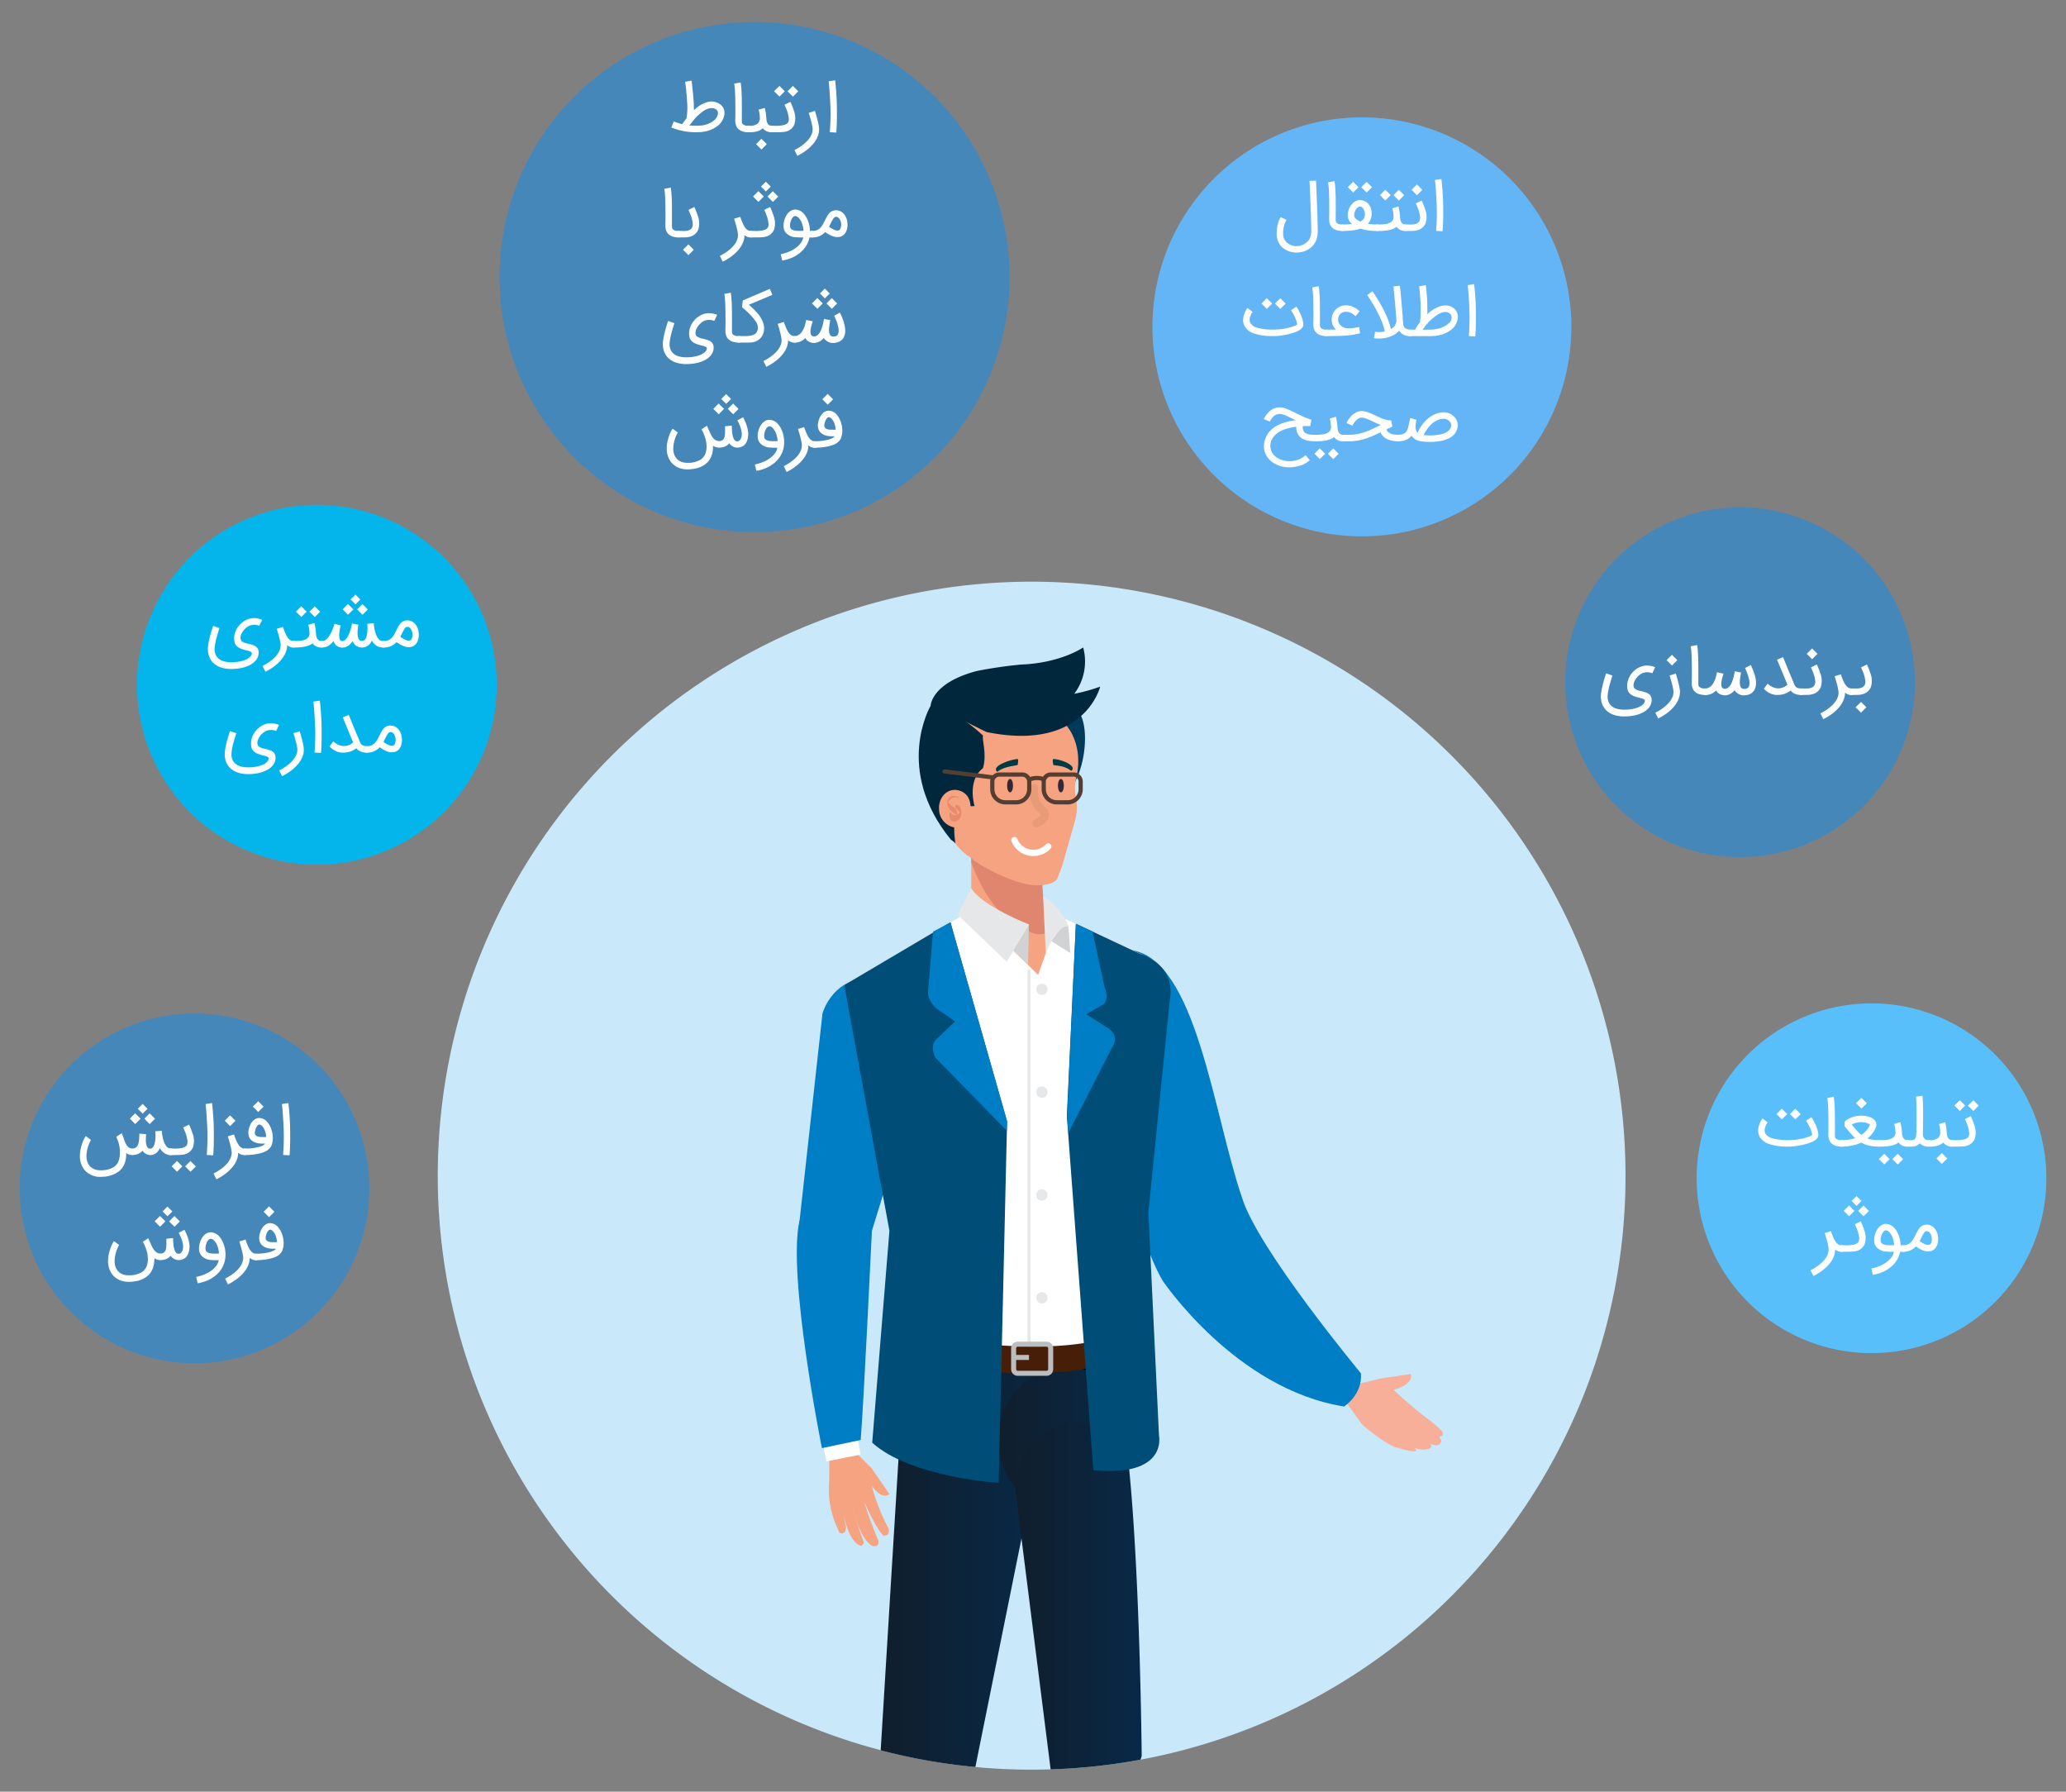 <svg id="Layer_1" data-name="Layer 1" xmlns="http://www.w3.org/2000/svg" xmlns:xlink="http://www.w3.org/1999/xlink" width="491.333" height="426" viewBox="0 0 491.333 426">
  <rect x="0" y="0" width="491.333" height="426" fill="#808080" stroke="none"/>
  <defs>
    <linearGradient id="linear-gradient" x1="221.746" y1="87.704" x2="255.336" y2="87.704" gradientTransform="matrix(1, 0.007, 0.007, -1, -0.643, 424.897)" gradientUnits="userSpaceOnUse">
      <stop offset="0" stop-color="#101e2c"/>
      <stop offset="1" stop-color="#082947"/>
    </linearGradient>
    <linearGradient id="linear-gradient-2" x1="209.447" y1="48.852" x2="246.44" y2="48.852" gradientTransform="matrix(1, 0, 0, -1, 0, 426.667)" xlink:href="#linear-gradient"/>
    <linearGradient id="linear-gradient-3" x1="237.359" y1="84.283" x2="267.743" y2="84.283" gradientTransform="matrix(1, 0, 0, -1, 0, 426.667)" xlink:href="#linear-gradient"/>
    <linearGradient id="linear-gradient-4" x1="241.388" y1="47.105" x2="271.515" y2="47.105" gradientTransform="matrix(1, 0, 0, -1, 0, 426.667)" xlink:href="#linear-gradient"/>
  </defs>
  <title>اهمیت ترجمه کاتالوگ</title>
  <g id="Layer_1-2" data-name="Layer 1">
    <g>
      <path d="M373.693,77.712a49.762,49.762,0,0,1-48.219,49.786c-.527.016-1.058.026-1.592.026q-2.388,0-4.721-.222a49.812,49.812,0,1,1,54.532-49.589Z" fill="#64b5f6"/>
      <path d="M87.839,282.555a41.539,41.539,0,0,1-40.251,41.559c-.44.013-.883.021-1.329.021q-1.993,0-3.941-.185a41.581,41.581,0,1,1,45.521-41.395Z" fill="#4687ba"/>
      <path d="M240.08,65.878a60.584,60.584,0,0,1-58.706,60.613c-.642.02-1.288.031-1.938.031q-2.907,0-5.748-.27A60.646,60.646,0,1,1,240.08,65.878Z" fill="#4687ba"/>
      <path d="M118.123,162.811a42.723,42.723,0,0,1-41.399,42.744c-.453.014-.908.022-1.367.022q-2.05,0-4.053-.191a42.767,42.767,0,1,1,46.819-42.575Z" fill="#04b5ec"/>
      <path d="M455.393,162.216a41.539,41.539,0,0,1-40.251,41.559c-.44.013-.883.021-1.329.021q-1.993,0-3.941-.185a41.581,41.581,0,1,1,45.521-41.395Z" fill="#4687ba"/>
      <g>
        <path d="M305.971,52.263a4.092,4.092,0,0,0-.406.83,7.43,7.43,0,0,0-.286,1.033,7.004,7.004,0,0,0-.129,1.432,2.76,2.76,0,0,0,.297,1.327,2.89,2.89,0,0,0,.74.904,3.162,3.162,0,0,0,.942.524,3.437,3.437,0,0,0,.908.196,4.102,4.102,0,0,0,.826-.039,3.911,3.911,0,0,0,.856-.227,3.603,3.603,0,0,0,.807-.442,3.156,3.156,0,0,0,.677-.673,3.33,3.33,0,0,0,.47-.916,3.701,3.701,0,0,0,.176-1.186q0-.618-.02-1.463-.021-.845-.047-1.808-.028-.963-.066-1.984-.04-1.022-.079-1.992-.085-2.278-.203-4.766l1.534-.063q.117,2.505.203,4.798.04.978.078,2.003.04,1.025.066,1.992.028.967.048,1.815.019.85.02,1.467a5.604,5.604,0,0,1-.251,1.75,4.681,4.681,0,0,1-.669,1.33,4.203,4.203,0,0,1-.963.951,5.302,5.302,0,0,1-1.139.614,5.443,5.443,0,0,1-1.197.317,5.625,5.625,0,0,1-1.127.055,5.3,5.3,0,0,1-.99-.148,5.037,5.037,0,0,1-1.005-.364,4.977,4.977,0,0,1-.936-.591,3.814,3.814,0,0,1-.775-.841,4.169,4.169,0,0,1-.527-1.119,4.623,4.623,0,0,1-.188-1.42,9.148,9.148,0,0,1,.157-1.741,8.594,8.594,0,0,1,.328-1.225,4.277,4.277,0,0,1,.47-.955Z" fill="#fff"/>
        <path d="M319.291,54.915a4.719,4.719,0,0,1-1.476-.204,2.596,2.596,0,0,1-1.037-.626,1.923,1.923,0,0,1-.395-.556,3.033,3.033,0,0,1-.204-.587,2.927,2.927,0,0,1-.074-.552c-.005-.175-.008-.325-.008-.45v-.148c0-.005.003-.101.008-.286q.009-.278.012-.751.004-.473.004-1.092,0-.618-.008-1.307,0-.673-.016-1.401c-.01-.485-.026-.955-.047-1.409q-.031-.681-.086-1.256-.054-.575-.125-.943l1.534-.282c.047.266.088.592.125.978q.054.579.09,1.26.035.68.051,1.42.016.74.016,1.444.007.688.008,1.323v1.127q0,.493-.004.814c-.003.214-.004.342-.004.383V51.957a4.454,4.454,0,0,0,.023.607.697.697,0,0,0,.211.434,1.858,1.858,0,0,0,1.331.376h.07a.716.716,0,0,1,.297.062.799.799,0,0,1,.247.168.824.824,0,0,1,.168.247.762.762,0,0,1-.712,1.064Z" fill="#fff"/>
        <path d="M318.5,54.148a.788.788,0,0,1,.059-.305.733.733,0,0,1,.165-.243.811.811,0,0,1,.242-.16.763.763,0,0,1,.302-.059c.183,0,.379-.003.591-.008.211-.005.419-.013.622-.024q.305-.015.583-.039c.186-.016.343-.031.474-.047a2.638,2.638,0,0,1-1.018-2.019,4.289,4.289,0,0,1,.223-1.385,3.931,3.931,0,0,1,.646-1.189,3.13,3.13,0,0,1,.966-.826,2.13,2.13,0,0,1,1.115-.27,2.683,2.683,0,0,1,1.221.329,2.783,2.783,0,0,1,.873.767,3.194,3.194,0,0,1,.513,1.061A3.827,3.827,0,0,1,326.213,50.936a3.897,3.897,0,0,1-.25,1.205,3.241,3.241,0,0,1-.646,1.053q.236.047.517.082c.188.023.381.043.579.059s.396.027.595.036c.198.008.384.012.556.012a.755.755,0,0,1,.552.219.735.735,0,0,1,.224.548.762.762,0,0,1-.47.709.786.786,0,0,1-.306.059h-.07q-.242,0-.524-.008-.281-.008-.571-.027c-.192-.013-.381-.027-.563-.043s-.35-.037-.5-.063q-.47-.078-.904-.18c-.29-.068-.572-.146-.85-.235a5.649,5.649,0,0,1-.853.243q-.485.102-1.041.172-.555.071-1.158.106-.602.035-1.197.035h-.062a.75.75,0,0,1-.768-.732q-0-.017,0-.035Zm4.579-9.634-1.269,1.268-1.283-1.276,1.268-1.276Zm.375,4.602a.887.887,0,0,0-.458.153,1.719,1.719,0,0,0-.457.43,2.392,2.392,0,0,0-.349.669,2.629,2.629,0,0,0-.137.876,1.048,1.048,0,0,0,.348.724,3.331,3.331,0,0,0,.998.653l.125.055a1.639,1.639,0,0,0,.705-.552,1.955,1.955,0,0,0,.32-.744,2.28,2.28,0,0,0,.016-.798,2.524,2.524,0,0,0-.223-.728,1.722,1.722,0,0,0-.396-.532A.738.738,0,0,0,323.454,49.116Zm2.833-4.594-1.268,1.276-1.283-1.284,1.268-1.268Z" fill="#fff"/>
        <path d="M326.765,54.148a.759.759,0,0,1,.219-.552.738.738,0,0,1,.548-.223h.595a9.759,9.759,0,0,0,1.26-.079,3.612,3.612,0,0,0,1.061-.29,1.817,1.817,0,0,0,.725-.575,1.444,1.444,0,0,0,.242-.935q-.016-.438-.074-.908a7.272,7.272,0,0,0-.23-1.072l1.463-.415c.047.183.092.375.133.575.042.201.078.406.11.615q.047.313.082.63t.051.622a5.08,5.08,0,0,0,.07.61,2.037,2.037,0,0,0,.195.595,1.281,1.281,0,0,0,.388.454,1.068,1.068,0,0,0,.646.18.771.771,0,0,1,.556.219.73.73,0,0,1,.227.548.709.709,0,0,1-.062.301.812.812,0,0,1-.168.243.772.772,0,0,1-.242.165.742.742,0,0,1-.294.059,2.534,2.534,0,0,1-2.152-1.002,2.36,2.36,0,0,1-.728.466,5.414,5.414,0,0,1-.982.309,9.319,9.319,0,0,1-1.123.172q-.586.055-1.15.055h-.595a.748.748,0,0,1-.767-.73q-0-.019,0-.037Zm3.968-7.748-1.268,1.268L328.181,46.393l1.269-1.276Zm3.209.008L332.673,47.684l-1.283-1.283,1.268-1.268Z" fill="#fff"/>
        <path d="M333.573,54.148a.738.738,0,0,1,.223-.548.747.747,0,0,1,.544-.219h.807q.415.015.798-.004a3.069,3.069,0,0,0,.704-.114,1.679,1.679,0,0,0,.567-.286,1.41,1.41,0,0,0,.403-.521,1.863,1.863,0,0,0,.09-.959,8.06,8.06,0,0,0-.316-1.452q-.086-.25-.2-.544-.113-.294-.223-.544-.126-.297-.259-.587l1.394-.689a1.764,1.764,0,0,0,.074.161c.05.102.11.239.184.411q.11.259.243.599.133.341.25.724a5.089,5.089,0,0,1,.181,3.506A2.89,2.89,0,0,1,337.064,54.743a3.651,3.651,0,0,1-.825.149c-.27.016-.521.023-.756.023h-1.143a.747.747,0,0,1-.544-.219A.737.737,0,0,1,333.573,54.148Zm4.68-9-1.275,1.276-1.283-1.284L336.97,43.865Z" fill="#fff"/>
        <path d="M342.8,42.558q.344,3.185.399,5.697.086,4.148-.125,6.73l-1.542-.086a53.704,53.704,0,0,0,.156-5.846q-.157-3.795-.422-6.261Z" fill="#fff"/>
        <path d="M302.657,79.915a13.588,13.588,0,0,1-4.5-.649,3.846,3.846,0,0,1-2.191-1.792,2.951,2.951,0,0,1-.329-1.377,4.378,4.378,0,0,1,.306-1.549q.11-.282.227-.517.117-.234.216-.407c.064-.115.121-.208.168-.278.047-.071.075-.114.086-.129l1.244.923q-.047.063-.094.133a1.472,1.472,0,0,0-.086.148c-.052.089-.107.192-.164.31a3.915,3.915,0,0,0-.165.395,2.05,2.05,0,0,0-.031,1.644,2.694,2.694,0,0,0,1.754,1.178,12.847,12.847,0,0,0,3.561.418q.625,0,1.369-.051a14.88,14.88,0,0,0,1.515-.184,12.803,12.803,0,0,0,1.534-.364,7.093,7.093,0,0,0,1.42-.599,3.66,3.66,0,0,0-.148-.739,6.709,6.709,0,0,0-.282-.763q-.164-.376-.344-.716-.18-.34-.337-.603-.157-.262-.258-.422c-.068-.107-.104-.163-.109-.168l1.299-.845c.005.011.039.062.102.157q.094.141.228.375.132.235.301.548c.112.208.223.434.333.677q.164.364.305.763a7.963,7.963,0,0,1,.235.798,5.149,5.149,0,0,1,.121.712,1.619,1.619,0,0,1-.047.575,1.294,1.294,0,0,1-.274.493,2.582,2.582,0,0,1-.567.466,5.45,5.45,0,0,1-.821.411q-.47.192-1.014.356-.543.164-1.131.29-.587.125-1.182.215-.595.09-1.166.133T302.657,79.915Zm-.109-7.74-1.269,1.268-1.283-1.276L301.264,70.892Zm3.208.008-1.268,1.275-1.283-1.284,1.268-1.268Z" fill="#fff"/>
        <path d="M315.531,79.915a4.712,4.712,0,0,1-1.475-.204,2.582,2.582,0,0,1-1.037-.626,1.946,1.946,0,0,1-.396-.556,3.029,3.029,0,0,1-.203-.587,2.778,2.778,0,0,1-.074-.552c-.006-.175-.008-.325-.008-.45v-.148c0-.005.002-.101.008-.286q.007-.278.012-.751.003-.473.004-1.092,0-.618-.008-1.307,0-.673-.016-1.401-.016-.728-.047-1.409-.032-.681-.086-1.256-.056-.575-.126-.943l1.534-.282q.07.399.125.978.056.579.09,1.26.035.68.052,1.42.015.74.016,1.444.007.688.008,1.323v1.127c0,.329-.002.6-.004.814-.003.214-.004.342-.004.383V76.957a4.161,4.161,0,0,0,.023.607.692.692,0,0,0,.211.434,1.854,1.854,0,0,0,1.33.376h.07a.721.721,0,0,1,.298.062.809.809,0,0,1,.415.415.738.738,0,0,1,.062.297.73.73,0,0,1-.228.548A.761.761,0,0,1,315.531,79.915Z" fill="#fff"/>
        <path d="M322.371,75.188a3.423,3.423,0,0,0-.618-.524,3.58,3.58,0,0,0-.72-.368,2.626,2.626,0,0,0-.955-.165,1.959,1.959,0,0,0-.799.153,1.668,1.668,0,0,0-.575.411,1.763,1.763,0,0,0-.348.591,2.069,2.069,0,0,0-.117.692,1.818,1.818,0,0,0,.219.892,2.18,2.18,0,0,0,.583.681,2.527,2.527,0,0,0,.842.422,2.896,2.896,0,0,0,1.001.109c.313-.021.61-.048.893-.082.281-.034.532-.072.751-.113q.384-.063.72-.141l.188,1.487q-.438.117-.998.234-.56.118-1.307.211-.749.094-1.706.157-.959.062-2.203.062l-1.706.016a.767.767,0,0,1-.558-1.313l.002-.002a.769.769,0,0,1,.556-.219l2.223-.024a2.983,2.983,0,0,1-.803-1.099,3.459,3.459,0,0,1-.23-1.28,3.385,3.385,0,0,1,.254-1.303,3.348,3.348,0,0,1,.709-1.076,3.389,3.389,0,0,1,1.067-.732,3.301,3.301,0,0,1,1.343-.27,4.052,4.052,0,0,1,.696.059,4.147,4.147,0,0,1,.634.161,4.916,4.916,0,0,1,.556.227,4.835,4.835,0,0,1,.47.258,5.309,5.309,0,0,1,.9.705Z" fill="#fff"/>
        <path d="M334.322,78.1a1.912,1.912,0,0,0,.517.207c.156.034.255.056.297.067l.235.008h.07a.763.763,0,0,1,.297.059.749.749,0,0,1,.247.164.824.824,0,0,1,.168.247.762.762,0,0,1-.712,1.064h-.384c-.058,0-.174-.009-.348-.027a2.481,2.481,0,0,1-.6-.153,3.014,3.014,0,0,1-.7-.387,2.515,2.515,0,0,1-.653-.732,4.773,4.773,0,0,1-1.346,1.057,7.681,7.681,0,0,1-1.753.642,8.686,8.686,0,0,1-1.444.176,7.331,7.331,0,0,1-1.452-.09l.267-1.526a4.948,4.948,0,0,0,1.088.075,6.546,6.546,0,0,0,1.197-.153,10.304,10.304,0,0,0-.372-1.436q-.246-.74-.563-1.475-.316-.736-.677-1.444-.36-.708-.716-1.342-.356-.634-.688-1.174-.334-.541-.587-.932-.255-.391-.407-.618c-.102-.151-.155-.229-.16-.235l1.26-.892a3.031,3.031,0,0,0,.176.266q.168.242.442.661.274.419.626.994.352.575.735,1.264a27.857,27.857,0,0,1,1.542,3.127,16.129,16.129,0,0,1,.861,2.688,3.014,3.014,0,0,0,.56-.407,2.542,2.542,0,0,0,.43-.517,2.099,2.099,0,0,0,.259-.606,1.886,1.886,0,0,0,.043-.677q-.056-.853-.129-1.769-.075-.916-.149-1.796-.073-.881-.148-1.671-.075-.791-.129-1.389c-.037-.399-.066-.717-.09-.955q-.035-.356-.035-.364l1.533-.165c0,.005.01.089.027.25.019.162.041.381.067.658q.038.415.094.978.054.563.113,1.221.059.658.121,1.381.063.724.121,1.464.059.739.11,1.463.05.724.09,1.381a4.052,4.052,0,0,0,.051.438,1.805,1.805,0,0,0,.105.376,1.128,1.128,0,0,0,.188.309A1.187,1.187,0,0,0,334.322,78.1Z" fill="#fff"/>
        <path d="M334.572,79.148a.71.71,0,0,1,.062-.293.84.84,0,0,1,.169-.243.806.806,0,0,1,.246-.168.721.721,0,0,1,.298-.062h1.182c.073-.115.196-.326.371-.634a9.112,9.112,0,0,1,.787-1.119,11.241,11.241,0,0,0,.129-1.232q.042-.732.051-1.726.007-.979-.039-1.914-.047-.935-.141-1.851-.086-.923-.133-1.373c-.031-.3-.047-.453-.047-.458l1.58-.282a45.721,45.721,0,0,1,.353,6.942,7.341,7.341,0,0,1,3.6-2.051,4.81,4.81,0,0,1,.787-.059,3.492,3.492,0,0,1,.755.09,2.891,2.891,0,0,1,.704.266,2.837,2.837,0,0,1,.635.47,2.747,2.747,0,0,1,.547.763,2.592,2.592,0,0,1,.235.927,2.975,2.975,0,0,1-.059.841,4.138,4.138,0,0,1-.255.794,4.316,4.316,0,0,1-.375.688,4.003,4.003,0,0,1-.423.532l-.031.047a6.592,6.592,0,0,1-1.425.994,7.987,7.987,0,0,1-1.439.567,7.581,7.581,0,0,1-1.386.258q-.672.059-1.26.059l-4.633-.008h-.07a.768.768,0,0,1-.298-.059.786.786,0,0,1-.246-.161.768.768,0,0,1-.169-.243A.753.753,0,0,1,334.572,79.148Zm3.757-.767q.18.007.372.004c.128-.003.254-.004.379-.004q.587,0,1.241-.012a8.207,8.207,0,0,0,1.346-.141,6.905,6.905,0,0,0,1.404-.427,5.685,5.685,0,0,0,1.417-.876,2.061,2.061,0,0,0,.614-.81,1.557,1.557,0,0,0,.09-.888,1.038,1.038,0,0,0-.254-.532,1.518,1.518,0,0,0-.47-.348,1.733,1.733,0,0,0-.583-.16,1.914,1.914,0,0,0-.603.031,5.12,5.12,0,0,0-1.741.822,11.964,11.964,0,0,0-2,1.808c-.13.141-.252.279-.363.415q-.168.204-.333.399Z" fill="#fff"/>
        <path d="M350.583,67.558q.344,3.185.399,5.697.086,4.148-.125,6.73l-1.542-.086a53.704,53.704,0,0,0,.156-5.846q-.157-3.795-.422-6.261Z" fill="#fff"/>
        <path d="M306.527,111.106a6.954,6.954,0,0,1-2.112-.317,6.188,6.188,0,0,1-1.788-.888,5.278,5.278,0,0,1-1.308-1.354,4.375,4.375,0,0,1-.677-1.71,4.804,4.804,0,0,1,.102-1.968,6.273,6.273,0,0,1,1.041-2.129,6.874,6.874,0,0,1,2.348-1.753,10.83,10.83,0,0,1,1.988-.696,16.96,16.96,0,0,1,2.011-.368l-.845-.407q-.822-.415-1.503-.716a4.466,4.466,0,0,0-1.135-.364,2.203,2.203,0,0,0-1.964.775,3.601,3.601,0,0,0-.419.54c-.107.172-.184.305-.231.399l-.039.094-1.439-.595c.01-.021.038-.078.082-.172.044-.094.108-.21.191-.349q.126-.207.306-.458a5.056,5.056,0,0,1,.423-.509,3.921,3.921,0,0,1,1.521-1.072,3.611,3.611,0,0,1,1.772-.188,5.211,5.211,0,0,1,1.413.418q.754.333,1.702.802.853.423,1.815.869a19.744,19.744,0,0,0,2.098.822l-.298,1.502c-.01,0-.059-.001-.145-.004-.086-.002-.206-.005-.359-.008q-.231-.004-.548.004-.318.008-.701.031a1.808,1.808,0,0,0-.02.239,2.243,2.243,0,0,0,.02.333,1.802,1.802,0,0,0,.094.376,1.27,1.27,0,0,0,.212.368,1.615,1.615,0,0,0,.427.368,2.141,2.141,0,0,0,.548.223,3.752,3.752,0,0,0,.7.109q.391.028.884.028a.721.721,0,0,1,.298.062.806.806,0,0,1,.246.168.827.827,0,0,1,.169.247.756.756,0,0,1,.062.305.708.708,0,0,1-.228.536.767.767,0,0,1-.548.215,9.409,9.409,0,0,1-1.303-.082,5.351,5.351,0,0,1-1.045-.247,3.48,3.48,0,0,1-.817-.411,2.847,2.847,0,0,1-.622-.583,3.136,3.136,0,0,1-.446-.834,3.335,3.335,0,0,1-.188-.982.947.947,0,0,1,0-.297,16.991,16.991,0,0,0-1.777.321,9.16,9.16,0,0,0-1.722.587q-.188.086-.441.235a6.042,6.042,0,0,0-.536.356,5.237,5.237,0,0,0-.56.478,4.012,4.012,0,0,0-.513.61,3.613,3.613,0,0,0-.396.751,3.123,3.123,0,0,0-.199.904,3.278,3.278,0,0,0,.336,1.761,3.533,3.533,0,0,0,1.104,1.256,4.781,4.781,0,0,0,1.612.724,6.185,6.185,0,0,0,1.862.172,6.076,6.076,0,0,0,1.855-.403,4.769,4.769,0,0,0,1.588-1.005l1.01,1.189a6.011,6.011,0,0,1-1.166.818,6.897,6.897,0,0,1-1.248.517,7.989,7.989,0,0,1-1.283.274A10.091,10.091,0,0,1,306.527,111.106Z" fill="#fff"/>
        <path d="M311.888,104.148a.759.759,0,0,1,.219-.552.738.738,0,0,1,.548-.223h.595a9.759,9.759,0,0,0,1.26-.079,3.612,3.612,0,0,0,1.061-.29,1.817,1.817,0,0,0,.725-.575,1.444,1.444,0,0,0,.242-.935q-.016-.438-.074-.908a7.271,7.271,0,0,0-.23-1.072l1.463-.415c.047.183.092.375.133.575.042.201.078.406.11.615q.047.313.082.63t.051.622a5.08,5.08,0,0,0,.07.61,2.037,2.037,0,0,0,.195.595,1.281,1.281,0,0,0,.388.454,1.068,1.068,0,0,0,.646.18.77.77,0,0,1,.556.219.73.73,0,0,1,.227.548.709.709,0,0,1-.062.301.813.813,0,0,1-.168.243.772.772,0,0,1-.242.165.742.742,0,0,1-.294.059,2.534,2.534,0,0,1-2.152-1.002,2.361,2.361,0,0,1-.728.466,5.415,5.415,0,0,1-.982.309,9.319,9.319,0,0,1-1.123.172q-.586.055-1.15.055h-.595a.748.748,0,0,1-.767-.73Q311.887,104.167,311.888,104.148Zm3.256,3.741-1.269,1.268-1.283-1.275,1.268-1.276Zm3.208.008-1.268,1.275-1.283-1.283,1.268-1.268Z" fill="#fff"/>
        <path d="M318.665,104.156a.768.768,0,0,1,.223-.544.811.811,0,0,1,.247-.168.736.736,0,0,1,.305-.062h1.433a9.956,9.956,0,0,0,2.015-.2,14.344,14.344,0,0,0,1.875-.521,18.223,18.223,0,0,0,1.769-.732q.861-.411,1.706-.826l.141-.07q-.532-.188-1.029-.415-.497-.227-.974-.446-.36-.172-.709-.329-.347-.157-.673-.278a6.01,6.01,0,0,0-.618-.196,2.234,2.234,0,0,0-.544-.074,1.392,1.392,0,0,0-.618.141,2.404,2.404,0,0,0-.532.352,3.46,3.46,0,0,0-.438.458,4.835,4.835,0,0,0-.328.462q-.133.215-.282.505l-1.416-.642a1.111,1.111,0,0,1,.059-.125c.039-.078.097-.183.172-.313s.167-.276.274-.438a5.271,5.271,0,0,1,.371-.493,4.661,4.661,0,0,1,1.304-1.088,2.968,2.968,0,0,1,1.436-.376,3.542,3.542,0,0,1,.767.086,6.19,6.19,0,0,1,.791.231c.266.096.536.206.81.329q.412.184.834.379.461.227.935.438.475.211.951.383a7.234,7.234,0,0,0,.959.274,4.62,4.62,0,0,0,.959.102l.305,1.479q-.352.149-.708.317c-.237.112-.477.226-.716.34a1.226,1.226,0,0,0,.277.505,1.887,1.887,0,0,0,.442.352,2.41,2.41,0,0,0,.528.227,4.909,4.909,0,0,0,.544.129,4.144,4.144,0,0,0,.497.059c.153.008.277.012.371.012h.109a.738.738,0,0,1,.306.062.806.806,0,0,1,.246.168.749.749,0,0,1,.165.247.769.769,0,0,1,.059.297.722.722,0,0,1-.224.544.762.762,0,0,1-.552.215h-.109a6.638,6.638,0,0,1-1.432-.145,4.588,4.588,0,0,1-1.174-.418,3.388,3.388,0,0,1-.889-.669,2.772,2.772,0,0,1-.567-.896q-.798.399-1.659.783a18.529,18.529,0,0,1-1.784.685,14.906,14.906,0,0,1-1.922.485,11.399,11.399,0,0,1-2.077.184l-1.433-.008a.765.765,0,0,1-.552-.215A.724.724,0,0,1,318.665,104.156Z" fill="#fff"/>
        <path d="M331.711,104.148a.73.73,0,0,1,.227-.548.76.76,0,0,1,.548-.219,3.716,3.716,0,0,0,.803-.075,2.609,2.609,0,0,0,.56-.184,1.521,1.521,0,0,0,.367-.239,1.79,1.79,0,0,0,.228-.247,2.497,2.497,0,0,0,.406-.88q.133-.513.259-1.107.063-.336.133-.649a6.385,6.385,0,0,1,.172-.619l1.479.446a1.989,1.989,0,0,0-.098.317c-.023.107-.049.215-.074.325h.008c-.021.104-.043.256-.066.454a3.628,3.628,0,0,0-.016.642,3.392,3.392,0,0,0,.117.705,1.814,1.814,0,0,0,.324.649c.068-.151.163-.344.286-.579q.183-.352.458-.775.274-.423.638-.88a8.675,8.675,0,0,1,.825-.896,6.952,6.952,0,0,1,.729-.606,6.415,6.415,0,0,1,.794-.493,6.018,6.018,0,0,1,.83-.36,5.178,5.178,0,0,1,.833-.215,3.856,3.856,0,0,1,1.851.055,3.351,3.351,0,0,1,1.483.908,3.026,3.026,0,0,1,.677,1.021,2.634,2.634,0,0,1,.176,1.146,3.261,3.261,0,0,1-1.26,2.434,4.839,4.839,0,0,1-1.189.704,7.923,7.923,0,0,1-1.357.427,10.433,10.433,0,0,1-1.405.207q-.705.055-1.33.055-.728,0-1.264-.043c-.357-.028-.612-.056-.764-.082a3.869,3.869,0,0,1-1.174-.297q-.164-.078-.316-.168a2.311,2.311,0,0,1-.306-.215,3.607,3.607,0,0,1-.313-.293,4.64,4.64,0,0,1-.332-.396,2.904,2.904,0,0,1-1.26,1.01,4.857,4.857,0,0,1-1.84.329h-.07a.761.761,0,0,1-.548-.219A.729.729,0,0,1,331.711,104.148Zm6.855-.704q.415.047.92.066c.336.013.684.015,1.041.004.356-.01.72-.035,1.087-.074a8.49,8.49,0,0,0,1.064-.18,5.762,5.762,0,0,0,.959-.313,3.265,3.265,0,0,0,.782-.466,1.863,1.863,0,0,0,.705-1.338,1.18,1.18,0,0,0-.043-.317,1.756,1.756,0,0,0-.106-.282,1.255,1.255,0,0,0-.141-.23,1.651,1.651,0,0,0-.141-.165,1.765,1.765,0,0,0-.478-.36,1.891,1.891,0,0,0-.505-.172,2.206,2.206,0,0,0-.505-.035c-.167.008-.32.022-.462.043a4.596,4.596,0,0,0-1.232.45,5.132,5.132,0,0,0-1.146.834,7.086,7.086,0,0,0-.649.708q-.29.364-.513.705c-.148.227-.275.438-.379.634C338.721,103.151,338.634,103.314,338.567,103.444Z" fill="#fff"/>
      </g>
      <g>
        <path d="M59.582,147.048a3.958,3.958,0,0,1,1.033-.078,5.447,5.447,0,0,1,.869.118,4.074,4.074,0,0,1,.607.18c.154.062.238.097.254.102l-.681,1.432a3.421,3.421,0,0,0-.536-.168,3.877,3.877,0,0,0-.556-.07,2.515,2.515,0,0,0-.661.051,2.024,2.024,0,0,0-.685.204,3.345,3.345,0,0,0-.685.446,4.441,4.441,0,0,0-.61.623,3.806,3.806,0,0,0-.466.724,2.727,2.727,0,0,0-.247.759,1.45,1.45,0,0,0,.055.72.905.905,0,0,0,.356.462,2.5,2.5,0,0,0,.599.29,6.63,6.63,0,0,0,.748.204q.403.086.794.199a5.214,5.214,0,0,1,.744.278,1.82,1.82,0,0,1,.599.442,1.627,1.627,0,0,1,.352.688,2.466,2.466,0,0,1,.004,1.014,2.972,2.972,0,0,1-.688,1.409,4.569,4.569,0,0,1-1.456,1.096,7.794,7.794,0,0,1-1.953.665,11.671,11.671,0,0,1-2.375.227,7.44,7.44,0,0,1-2.618-.426,4.636,4.636,0,0,1-1.867-1.241,4.241,4.241,0,0,1-.904-1.706,5.505,5.505,0,0,1-.121-2.121q.062-.509.172-1.053.11-.544.239-1.061.13-.516.266-.982.137-.466.25-.826.114-.36.188-.579c.049-.146.08-.229.09-.25l1.495.524q-.352,1.096-.657,2.183a15.778,15.778,0,0,0-.454,2.23,4.979,4.979,0,0,0-.043.61,3.289,3.289,0,0,0,.063.669,3.201,3.201,0,0,0,.211.673,2.328,2.328,0,0,0,.403.622,2.982,2.982,0,0,0,1.326.845,6.13,6.13,0,0,0,1.96.282,10.414,10.414,0,0,0,2.004-.176,6.694,6.694,0,0,0,1.522-.47,3.2,3.2,0,0,0,.982-.665,1.315,1.315,0,0,0,.392-.771.352.352,0,0,0-.133-.313,1.336,1.336,0,0,0-.407-.219,5.076,5.076,0,0,0-.599-.172q-.341-.078-.712-.184-.371-.105-.739-.25a3.4,3.4,0,0,1-.681-.36,2.309,2.309,0,0,1-.544-.524,1.817,1.817,0,0,1-.317-.748,3.998,3.998,0,0,1-.059-1.232,4.774,4.774,0,0,1,.286-1.189,4.938,4.938,0,0,1,.579-1.088,5.239,5.239,0,0,1,.826-.924,5.09,5.09,0,0,1,1.021-.7A4.665,4.665,0,0,1,59.582,147.048Z" fill="#fff"/>
        <path d="M68.284,153.411a4.435,4.435,0,0,1-.199,1.323,5.707,5.707,0,0,1-.556,1.236,7.101,7.101,0,0,1-.845,1.131,10.652,10.652,0,0,1-1.064,1.014,11.729,11.729,0,0,1-1.213.88q-.638.403-1.295.732l-.673-1.385q.563-.29,1.119-.634a10.225,10.225,0,0,0,1.048-.743,8.834,8.834,0,0,0,.908-.845,5.369,5.369,0,0,0,.7-.932,4.088,4.088,0,0,0,.427-1.005,2.983,2.983,0,0,0,.086-1.076v.016q-.055-.446-.168-.959-.114-.513-.25-1.006-.137-.493-.266-.927-.129-.434-.223-.724l1.471-.454a16.118,16.118,0,0,0,.583,1.545,5.52,5.52,0,0,0,.587,1.041,2.135,2.135,0,0,0,.63.591,1.429,1.429,0,0,0,.72.188h.039a.739.739,0,0,1,.305.062.809.809,0,0,1,.247.168.766.766,0,0,1,.223.544.725.725,0,0,1-.223.544.764.764,0,0,1-.552.215h-.008q-.11,0-.286-.008a1.947,1.947,0,0,1-.391-.062,2.101,2.101,0,0,1-.442-.172,1.79,1.79,0,0,1-.438-.329Z" fill="#fff"/>
        <path d="M68.957,153.184a.757.757,0,0,1,.219-.552.737.737,0,0,1,.548-.223h.595a9.77,9.77,0,0,0,1.26-.079,3.621,3.621,0,0,0,1.061-.29,1.819,1.819,0,0,0,.724-.575,1.441,1.441,0,0,0,.243-.935q-.016-.438-.075-.908a7.271,7.271,0,0,0-.23-1.072l1.463-.415q.07.274.133.575c.042.201.078.406.11.615q.047.313.082.63t.051.622a5.288,5.288,0,0,0,.07.61,2.052,2.052,0,0,0,.196.595,1.28,1.28,0,0,0,.387.454,1.07,1.07,0,0,0,.646.18.77.77,0,0,1,.556.219.732.732,0,0,1,.227.548.709.709,0,0,1-.062.301.821.821,0,0,1-.168.243.774.774,0,0,1-.243.165.739.739,0,0,1-.293.059,2.532,2.532,0,0,1-2.152-1.002,2.369,2.369,0,0,1-.728.466,5.397,5.397,0,0,1-.982.309,9.334,9.334,0,0,1-1.123.172q-.587.055-1.15.055h-.595a.749.749,0,0,1-.767-.731q-0-.018,0-.036Zm3.968-7.748-1.268,1.268-1.284-1.275,1.268-1.276Zm3.209.008L74.866,146.72l-1.283-1.283,1.268-1.268Z" fill="#fff"/>
        <path d="M75.797,153.184a.651.651,0,0,1,.066-.286.902.902,0,0,1,.172-.243.809.809,0,0,1,.247-.168.8.8,0,0,1,.29-.07h.078a1.212,1.212,0,0,0,.626-.176,2.54,2.54,0,0,0,.556-.45,4.111,4.111,0,0,0,.474-.61q.215-.336.387-.657.165-.313.294-.622.129-.309.23-.579.102-.27.168-.485l.105-.34c.026-.12.039-.183.039-.188l1.503.415a.158.158,0,0,0-.02.055c-.008.031-.02.076-.035.133q-.048.18-.118.524-.07.344-.133.767a5.536,5.536,0,0,0-.039,1.193,1.825,1.825,0,0,0,.211.779.415.415,0,0,0,.345.227.691.691,0,0,0,.172.024.97.97,0,0,0,.571-.196,2.85,2.85,0,0,0,.689-.837,6.989,6.989,0,0,0,.603-1.401q.133-.383.219-.728.086-.344.133-.587.039-.196.062-.309.023-.114.023-.129l1.526.29c-.011.005-.021.045-.031.121-.011.076-.029.182-.055.317q-.039.204-.07.497-.031.294-.039.622a5.081,5.081,0,0,0,.062,1.237,1.769,1.769,0,0,0,.321.79.819.819,0,0,0,.231.196.866.866,0,0,0,.435.086.837.837,0,0,0,.657-.282,2.099,2.099,0,0,0,.427-.853,6.303,6.303,0,0,0,.207-1.33q.016-.352.016-.654c0-.201-.005-.374-.016-.52-.016-.13-.024-.236-.027-.317-.002-.081-.004-.124-.004-.129l1.534-.125a3.246,3.246,0,0,1,.031.438c.016.109.032.235.051.375.018.141.043.293.074.458s.068.336.11.517c.042.18.091.359.148.536q.618,1.909,1.729,1.91h.157a.772.772,0,0,1,.548,1.311.735.735,0,0,1-.548.223H91.034a2.727,2.727,0,0,1-1.186-.262,3.007,3.007,0,0,1-.99-.771,3.943,3.943,0,0,1-.431-.587,2.971,2.971,0,0,1-.517.806,2.374,2.374,0,0,1-.814.606,2.409,2.409,0,0,1-1.001.208,2.462,2.462,0,0,1-1.057-.223,2.238,2.238,0,0,1-.814-.646,2.982,2.982,0,0,1-.204-.297,2.932,2.932,0,0,1-.172-.336,4.366,4.366,0,0,1-.955,1.033,2.516,2.516,0,0,1-1.479.493,1.847,1.847,0,0,1-.211-.012c-.068-.008-.138-.017-.211-.027a2.06,2.06,0,0,1-1.417-.939,2.6,2.6,0,0,1-.141-.278q-.063-.145-.125-.301a4.952,4.952,0,0,1-.524.587,3.003,3.003,0,0,1-2.137.947h-.078a.766.766,0,0,1-.544-.223.813.813,0,0,1-.168-.247A.727.727,0,0,1,75.797,153.184Zm5.689-8.295,1.268-1.276,1.283,1.284-1.268,1.275Zm1.886-2.356,1.158-1.158,1.166,1.166-1.158,1.159Zm1.55,2.364,1.268-1.268,1.284,1.284-1.268,1.268Z" fill="#fff"/>
        <path d="M90.51,153.184a.722.722,0,0,1,.219-.536.8.8,0,0,1,.54-.23h.008a2.58,2.58,0,0,0,1.111-.215,2.627,2.627,0,0,0,.791-.571,3.916,3.916,0,0,0,.587-.814q.25-.458.493-.943.203-.423.407-.806a4.114,4.114,0,0,1,.47-.705,2.134,2.134,0,0,1,1.706-.861,2.446,2.446,0,0,1,1.964.947,3.465,3.465,0,0,1,.751,1.886,4.247,4.247,0,0,1,.024,1.057,3.997,3.997,0,0,1-.227.978,2.651,2.651,0,0,1-.603.928,1.964,1.964,0,0,1-.869.497,3.102,3.102,0,0,1-1.98-.211,7.061,7.061,0,0,1-1.588-.908.691.691,0,0,1-.078.071,3.942,3.942,0,0,1-2.958,1.205h-.008a.726.726,0,0,1-.54-.223A.746.746,0,0,1,90.51,153.184Zm4.704-1.776a6.037,6.037,0,0,0,1.299.759,1.553,1.553,0,0,0,.978.125.495.495,0,0,0,.258-.18,1.321,1.321,0,0,0,.215-.383,2.212,2.212,0,0,0,.125-.54,2.668,2.668,0,0,0-.012-.657c-.005-.037-.018-.099-.039-.188a2.895,2.895,0,0,0-.09-.297,2.551,2.551,0,0,0-.153-.34,1.536,1.536,0,0,0-.227-.321,1.121,1.121,0,0,0-.313-.239.885.885,0,0,0-.415-.094.524.524,0,0,0-.293.09,1.104,1.104,0,0,0-.274.278,4.151,4.151,0,0,0-.29.47q-.153.281-.348.665Z" fill="#fff"/>
        <path d="M63.593,172.048A3.959,3.959,0,0,1,64.625,171.97a5.447,5.447,0,0,1,.869.118,4.074,4.074,0,0,1,.607.18c.154.062.238.097.254.102l-.681,1.432a3.421,3.421,0,0,0-.536-.168,3.877,3.877,0,0,0-.556-.07,2.515,2.515,0,0,0-.661.051,2.024,2.024,0,0,0-.685.204,3.345,3.345,0,0,0-.685.446,4.441,4.441,0,0,0-.61.623,3.806,3.806,0,0,0-.466.724,2.727,2.727,0,0,0-.247.759,1.45,1.45,0,0,0,.055.72A.905.905,0,0,0,61.64,177.55a2.5,2.5,0,0,0,.599.29,6.63,6.63,0,0,0,.748.204q.403.086.794.199a5.214,5.214,0,0,1,.744.278,1.82,1.82,0,0,1,.599.442,1.627,1.627,0,0,1,.352.688,2.466,2.466,0,0,1,.004,1.014,2.972,2.972,0,0,1-.688,1.409,4.569,4.569,0,0,1-1.456,1.096,7.793,7.793,0,0,1-1.953.665,11.671,11.671,0,0,1-2.375.227,7.44,7.44,0,0,1-2.618-.426,4.636,4.636,0,0,1-1.867-1.241,4.241,4.241,0,0,1-.904-1.706,5.505,5.505,0,0,1-.121-2.121q.062-.509.172-1.053.11-.544.239-1.061.13-.516.266-.982.137-.466.25-.826.114-.36.188-.579c.049-.146.08-.229.09-.25l1.495.524q-.352,1.096-.657,2.183a15.778,15.778,0,0,0-.454,2.23,4.979,4.979,0,0,0-.043.61,3.289,3.289,0,0,0,.063.669,3.201,3.201,0,0,0,.211.673,2.328,2.328,0,0,0,.403.622,2.982,2.982,0,0,0,1.326.845,6.13,6.13,0,0,0,1.96.282,10.414,10.414,0,0,0,2.004-.176,6.694,6.694,0,0,0,1.522-.47,3.2,3.2,0,0,0,.982-.665,1.315,1.315,0,0,0,.392-.771.352.352,0,0,0-.133-.313,1.336,1.336,0,0,0-.407-.219,5.073,5.073,0,0,0-.599-.172q-.341-.078-.712-.184-.371-.105-.739-.25a3.401,3.401,0,0,1-.681-.36,2.309,2.309,0,0,1-.544-.524,1.817,1.817,0,0,1-.317-.748,3.999,3.999,0,0,1-.059-1.232,4.774,4.774,0,0,1,.286-1.189,4.938,4.938,0,0,1,.579-1.088,5.239,5.239,0,0,1,.826-.924,5.09,5.09,0,0,1,1.021-.7A4.665,4.665,0,0,1,63.593,172.048Z" fill="#fff"/>
        <path d="M71.27,173.864q.219.728.415,1.44.078.305.165.634.086.329.16.658.075.328.129.638.054.309.086.575c.005.058.01.123.016.196.005.073.008.154.008.242a4.435,4.435,0,0,1-.199,1.323,5.63,5.63,0,0,1-.556,1.233,7.376,7.376,0,0,1-.845,1.131,10.07,10.07,0,0,1-1.064,1.013,12.345,12.345,0,0,1-1.213.88,13.041,13.041,0,0,1-1.295.728l-.681-1.377a12.827,12.827,0,0,0,1.597-.943,8.963,8.963,0,0,0,1.381-1.17,5.804,5.804,0,0,0,.974-1.346,3.166,3.166,0,0,0,.368-1.472c0-.026-.003-.069-.008-.129-.005-.06-.011-.119-.016-.176v.008q-.023-.242-.079-.528-.054-.286-.125-.587-.07-.301-.149-.603-.078-.301-.156-.583-.188-.657-.399-1.314Z" fill="#fff"/>
        <path d="M76.067,166.594q.344,3.185.399,5.697.086,4.148-.125,6.73l-1.542-.086a53.833,53.833,0,0,0,.156-5.846q-.157-3.795-.422-6.261Z" fill="#fff"/>
        <path d="M81.537,178.951a3.885,3.885,0,0,1-1.71-.383,5.091,5.091,0,0,1-1.452-1.064l.884-1.245a4.62,4.62,0,0,0,.947.697,3.6,3.6,0,0,0,.943.36,2.948,2.948,0,0,0,.916.059,3.244,3.244,0,0,0,.873-.207,2.952,2.952,0,0,0,.653-.341,3.208,3.208,0,0,0,.387-.317l-2.473-5.948,1.424-.595q.25.611.603,1.463.297.736.744,1.812.446,1.076,1.048,2.508.157.376.278.685a1.785,1.785,0,0,0,.309.524,1.248,1.248,0,0,0,.501.336,2.391,2.391,0,0,0,.845.122.76.76,0,0,1,.548.219.774.774,0,0,1,0,1.095l-0.0 0a.761.761,0,0,1-.548.219,4.471,4.471,0,0,1-.904-.082,3.174,3.174,0,0,1-.697-.223,2.347,2.347,0,0,1-.528-.333,2.709,2.709,0,0,1-.392-.403q-.234.172-.536.36a4.42,4.42,0,0,1-.692.344,4.687,4.687,0,0,1-.908.254A6.231,6.231,0,0,1,81.537,178.951Z" fill="#fff"/>
        <path d="M86.499,178.184a.722.722,0,0,1,.219-.536.8.8,0,0,1,.54-.23h.008a2.58,2.58,0,0,0,1.111-.215,2.627,2.627,0,0,0,.791-.571,3.916,3.916,0,0,0,.587-.814q.25-.458.493-.943.203-.423.407-.806a4.114,4.114,0,0,1,.47-.705,2.134,2.134,0,0,1,1.706-.861,2.446,2.446,0,0,1,1.964.947,3.465,3.465,0,0,1,.751,1.886,4.247,4.247,0,0,1,.024,1.057,3.997,3.997,0,0,1-.227.978,2.651,2.651,0,0,1-.603.928,1.964,1.964,0,0,1-.869.497,3.102,3.102,0,0,1-1.98-.211,7.061,7.061,0,0,1-1.588-.908.691.691,0,0,1-.078.071,3.942,3.942,0,0,1-2.958,1.205h-.008a.726.726,0,0,1-.54-.223A.746.746,0,0,1,86.499,178.184Zm4.704-1.776a6.037,6.037,0,0,0,1.299.759,1.553,1.553,0,0,0,.978.125.495.495,0,0,0,.258-.18,1.321,1.321,0,0,0,.215-.383,2.212,2.212,0,0,0,.125-.54,2.668,2.668,0,0,0-.012-.657c-.005-.037-.018-.099-.039-.188a2.895,2.895,0,0,0-.09-.297,2.551,2.551,0,0,0-.153-.34,1.536,1.536,0,0,0-.227-.321,1.121,1.121,0,0,0-.313-.239.885.885,0,0,0-.415-.094.524.524,0,0,0-.293.09,1.104,1.104,0,0,0-.274.278,4.151,4.151,0,0,0-.29.47q-.153.281-.348.665Z" fill="#fff"/>
      </g>
      <g>
        <path d="M40.777,273.089a.722.722,0,0,1,.298.062.815.815,0,0,1,.246.168.824.824,0,0,1,.168.247.744.744,0,0,1,.062.305.729.729,0,0,1-.062.298.808.808,0,0,1-.168.246.757.757,0,0,1-.246.165.77.77,0,0,1-.298.059h-.156a2.688,2.688,0,0,1-1.186-.267,3.048,3.048,0,0,1-.99-.774,2.584,2.584,0,0,1-.223-.274c-.07-.099-.14-.206-.207-.32a3.236,3.236,0,0,1-.239.45,3.369,3.369,0,0,1-.278.371,2.484,2.484,0,0,1-.806.603,2.335,2.335,0,0,1-1.002.212,1.697,1.697,0,0,1-.465-.07,2.454,2.454,0,0,1-.493-.204,2.655,2.655,0,0,1-.47-.324,2.1,2.1,0,0,1-.387-.442,2.645,2.645,0,0,1-1.061.774,4.17,4.17,0,0,1-1.256.267,2.274,2.274,0,0,1-.654-.059,2.962,2.962,0,0,1-.489-.169,1.894,1.894,0,0,1-.407-.25,7.318,7.318,0,0,1-.074,1.334,5.359,5.359,0,0,1-.34,1.244,4.463,4.463,0,0,1-.65,1.1,4.398,4.398,0,0,1-1.001.908,6.952,6.952,0,0,1-3.678,1.057c-.052,0-.104.003-.157.008s-.102.008-.148.008a4.945,4.945,0,0,1-3.396-1.174,4.483,4.483,0,0,1-.982-1.268,4.929,4.929,0,0,1-.513-1.604,5.354,5.354,0,0,1-.07-.959,8.82,8.82,0,0,1,.062-.928,7.573,7.573,0,0,1,.149-.837c.062-.261.125-.496.188-.704a9.158,9.158,0,0,1,.521-1.374,5.648,5.648,0,0,1,.481-.841l1.244.923a2.622,2.622,0,0,0-.234.399q-.133.267-.27.614-.137.349-.262.771a8.195,8.195,0,0,0-.208.876,7.207,7.207,0,0,0-.105.924,4.812,4.812,0,0,0,.039.915,4.632,4.632,0,0,0,.105.485,2.971,2.971,0,0,0,.227.583,3.295,3.295,0,0,0,.391.595,2.486,2.486,0,0,0,.599.524,3.28,3.28,0,0,0,.857.376,4.139,4.139,0,0,0,1.155.145h.266a5.863,5.863,0,0,0,2.672-.665,2.922,2.922,0,0,0,1.366-1.667,5.807,5.807,0,0,0,.254-1.33,8.308,8.308,0,0,0-.008-1.347,8.058,8.058,0,0,0-.208-1.248,7.282,7.282,0,0,0-.344-1.053q-.094-.211-.149-.34c-.037-.087-.064-.153-.082-.2-.019-.047-.035-.089-.051-.125l1.299-.845c.021.057.044.125.071.203.026.067.057.148.094.242s.078.198.125.313q.188.492.364,1.006a5.222,5.222,0,0,0,.418.931,2.252,2.252,0,0,0,.591.682,1.437,1.437,0,0,0,.888.262,1.392,1.392,0,0,0,.677-.152,1.297,1.297,0,0,0,.454-.411,2.033,2.033,0,0,0,.274-.606,4.856,4.856,0,0,0,.145-.739c.031-.261.052-.53.062-.807s.021-.548.031-.813l1.589.117c0,.078-.003.156-.008.234q-.008.103-.012.22c-.003.078-.007.151-.012.219q-.008.196-.016.478c-.005.188-.003.384.008.587a4.932,4.932,0,0,0,.07.614,2.09,2.09,0,0,0,.172.552,1.13,1.13,0,0,0,.305.396.732.732,0,0,0,.477.152.64.64,0,0,0,.353-.086,1.264,1.264,0,0,0,.266-.243,2.094,2.094,0,0,0,.426-.853,6.329,6.329,0,0,0,.208-1.338q.015-.353.012-.654c-.003-.2-.007-.371-.012-.512-.016-.136-.025-.243-.027-.321-.003-.078-.004-.123-.004-.133l1.534-.109a.35.35,0,0,1,.016.121q.008.122.016.316.04.313.125.822a8.266,8.266,0,0,0,.258,1.064q.618,1.894,1.729,1.894Zm-9.9-7.106,1.268-1.275,1.283,1.283L32.161,267.266Zm1.886-2.355,1.158-1.158,1.166,1.166-1.158,1.158Zm1.549,2.363,1.268-1.268,1.284,1.283-1.268,1.269Z" fill="#fff"/>
        <path d="M39.596,273.863a.737.737,0,0,1,.223-.548.749.749,0,0,1,.544-.219h.869c.183.005.381.007.595.004s.43-.015.649-.035.435-.051.646-.09a3.113,3.113,0,0,0,.583-.164,1.959,1.959,0,0,0,.47-.263,1.002,1.002,0,0,0,.305-.376,1.86,1.86,0,0,0,.09-.958,8.117,8.117,0,0,0-.317-1.452c-.057-.167-.124-.349-.199-.544q-.114-.293-.223-.544-.125-.297-.258-.587l1.393-.688c0,.005.025.059.074.16.05.102.111.239.184.411.073.172.154.372.243.599.088.227.172.469.25.724a5.085,5.085,0,0,1,.18,3.506,2.886,2.886,0,0,1-1.972,1.659,3.078,3.078,0,0,1-.54.099q-.328.035-.673.051-.344.015-.657.02c-.209.002-.371.004-.485.004H40.363a.745.745,0,0,1-.544-.22A.734.734,0,0,1,39.596,273.863Zm3.772,3.468L42.1,278.598l-1.284-1.275,1.268-1.276Zm3.209.008L45.308,278.614l-1.283-1.283,1.268-1.269Z" fill="#fff"/>
        <path d="M50.434,262.273q.344,3.185.399,5.697.086,4.148-.125,6.73l-1.542-.086a53.843,53.843,0,0,0,.156-5.847q-.157-3.795-.422-6.261Z" fill="#fff"/>
        <path d="M56.64,274.091a4.432,4.432,0,0,1-.199,1.322,5.708,5.708,0,0,1-.556,1.236,7.101,7.101,0,0,1-.845,1.131,10.654,10.654,0,0,1-1.064,1.014,11.73,11.73,0,0,1-1.213.881,14.803,14.803,0,0,1-1.295.731l-.673-1.385q.563-.29,1.119-.635a10.151,10.151,0,0,0,1.048-.743,8.831,8.831,0,0,0,.908-.845,5.407,5.407,0,0,0,.7-.932A4.091,4.091,0,0,0,54.997,274.861a2.981,2.981,0,0,0,.086-1.076v.016q-.055-.445-.168-.958t-.25-1.006q-.137-.494-.266-.928-.129-.434-.223-.724l1.471-.454a16.133,16.133,0,0,0,.583,1.546,5.536,5.536,0,0,0,.587,1.041,2.142,2.142,0,0,0,.63.591,1.428,1.428,0,0,0,.72.188h.039a.739.739,0,0,1,.305.062.818.818,0,0,1,.247.168.779.779,0,0,1,.165.247.767.767,0,0,1,.059.297.724.724,0,0,1-.223.544.764.764,0,0,1-.552.216h-.008c-.073,0-.168-.003-.286-.008a2.019,2.019,0,0,1-.391-.062,2.131,2.131,0,0,1-.442-.173,1.787,1.787,0,0,1-.438-.328Zm-.642-7.615-1.275,1.276-1.284-1.284,1.276-1.275Z" fill="#fff"/>
        <path d="M57.509,273.863a.731.731,0,0,1,.227-.548.772.772,0,0,1,.556-.219,14.439,14.439,0,0,0,1.601-.082,12.267,12.267,0,0,0,1.307-.211,6.446,6.446,0,0,0,.975-.29,2.424,2.424,0,0,0,.587-.31,1.532,1.532,0,0,0,.164-.156c.042-.047.084-.094.125-.141h-.791a5.036,5.036,0,0,1-.822-.066,4.001,4.001,0,0,1-.751-.2,2.96,2.96,0,0,1-.642-.332,2.249,2.249,0,0,1-.493-.458,2.523,2.523,0,0,1-.219-.341,2.053,2.053,0,0,1-.18-.461,2.783,2.783,0,0,1-.086-.587,3.462,3.462,0,0,1,.047-.717,5.182,5.182,0,0,1,.321-1.1,3.949,3.949,0,0,1,.517-.888,2.464,2.464,0,0,1,.791-.696,1.89,1.89,0,0,1,.908-.235,2.519,2.519,0,0,1,1.878.916,4.557,4.557,0,0,1,.638.923,5.863,5.863,0,0,1,.45,1.123,6.902,6.902,0,0,1,.235,1.241,6.039,6.039,0,0,1-.008,1.268h-.008a5.747,5.747,0,0,1-.133.634c-.016.062-.039.147-.07.254a1.867,1.867,0,0,1-.157.36,2.789,2.789,0,0,1-.293.423,2.961,2.961,0,0,1-.466.442,3.739,3.739,0,0,1-.951.524,8.29,8.29,0,0,1-1.272.379,13.05,13.05,0,0,1-1.487.231q-.79.078-1.597.086H58.276a.763.763,0,0,1-.767-.758V273.863Zm5.173-10.737-1.276,1.276-1.284-1.284,1.276-1.275Zm-1.033,4.25a.471.471,0,0,0-.258.105,1.241,1.241,0,0,0-.293.317,2.753,2.753,0,0,0-.27.517,3.137,3.137,0,0,0-.188.704,1.031,1.031,0,0,0,.133.876,1.091,1.091,0,0,0,.458.306,2.368,2.368,0,0,0,.724.141q.399.016.748.016.348,0,.606-.016a5.485,5.485,0,0,0-.293-1.436,3.226,3.226,0,0,0-.638-1.115,1.88,1.88,0,0,0-.317-.278.697.697,0,0,0-.411-.137Z" fill="#fff"/>
        <path d="M68.59,262.273q.344,3.185.399,5.697.086,4.148-.125,6.73l-1.542-.086a53.842,53.842,0,0,0,.156-5.847q-.157-3.795-.422-6.261Z" fill="#fff"/>
        <path d="M43.861,292.399c.026.052.074.146.145.281q.105.204.243.501.137.297.282.673.145.376.266.791a8.074,8.074,0,0,1,.2.86,5.115,5.115,0,0,1,.078.877,5.219,5.219,0,0,1-.161,1.26,3.032,3.032,0,0,1-.469,1.025,2.219,2.219,0,0,1-.818.688,2.69,2.69,0,0,1-1.213.251,1.849,1.849,0,0,1-.469-.066,2.533,2.533,0,0,1-.501-.196,2.468,2.468,0,0,1-.478-.324,2.13,2.13,0,0,1-.391-.446,2.626,2.626,0,0,1-1.057.782,3.963,3.963,0,0,1-1.244.259,2.435,2.435,0,0,1-.666-.055,2.71,2.71,0,0,1-.493-.165,1.685,1.685,0,0,1-.415-.258,7.318,7.318,0,0,1-.074,1.334,5.359,5.359,0,0,1-.34,1.244,4.525,4.525,0,0,1-.646,1.1,4.192,4.192,0,0,1-.998.9,5.514,5.514,0,0,1-1.632.751,9.131,9.131,0,0,1-2.046.313c-.052,0-.104.001-.157.004s-.102.004-.148.004a5.715,5.715,0,0,1-1.882-.294,4.459,4.459,0,0,1-1.514-.88,4.38,4.38,0,0,1-.982-1.26,4.929,4.929,0,0,1-.513-1.604,5.354,5.354,0,0,1-.07-.959,8.673,8.673,0,0,1,.062-.928,7.774,7.774,0,0,1,.149-.841q.094-.396.188-.708a9.284,9.284,0,0,1,.521-1.366,5.648,5.648,0,0,1,.481-.841l1.244.915a3.709,3.709,0,0,0-.372.682,8.767,8.767,0,0,0-.673,2.441,5.214,5.214,0,0,0,.004,1.385,4.632,4.632,0,0,0,.105.485,2.867,2.867,0,0,0,.227.579,3.376,3.376,0,0,0,.391.591,2.486,2.486,0,0,0,.599.524,3.288,3.288,0,0,0,.853.376,4.129,4.129,0,0,0,1.159.145h.258a5.824,5.824,0,0,0,2.681-.657,2.92,2.92,0,0,0,1.366-1.675,4.728,4.728,0,0,0,.223-1.291,6.809,6.809,0,0,0-.079-1.269,7.517,7.517,0,0,0-.282-1.178q-.184-.56-.379-1.013a6.113,6.113,0,0,0-.325-.65,1.948,1.948,0,0,1-.137-.242l1.307-.846c.031.084.073.184.125.298.042.1.093.218.153.356.06.138.132.299.215.48q.211.494.442.951a4.494,4.494,0,0,0,.517.811,2.28,2.28,0,0,0,.646.556,1.563,1.563,0,0,0,.837.188,1.293,1.293,0,0,0,.662-.164,1.195,1.195,0,0,0,.407-.415,1.743,1.743,0,0,0,.211-.603,6.277,6.277,0,0,0,.078-.731c.013-.259.016-.524.008-.799q-.012-.41-.004-.802l1.589-.157c.005.079.01.157.016.235.005.067.008.141.008.219s.002.151.008.22c.005.13.014.296.027.496q.02.302.066.643a6.407,6.407,0,0,0,.133.685,3.102,3.102,0,0,0,.223.622,1.37,1.37,0,0,0,.34.45.74.74,0,0,0,.493.172.778.778,0,0,0,.473-.152,1.24,1.24,0,0,0,.349-.411,1.993,1.993,0,0,0,.203-.591,2.989,2.989,0,0,0,.047-.692,4.593,4.593,0,0,0-.145-.959A8.386,8.386,0,0,0,43.117,294.45a7.786,7.786,0,0,0-.329-.744c-.115-.224-.214-.42-.297-.587Zm-7.083-2.004,1.268-1.275,1.283,1.283-1.268,1.276Zm1.886-2.355,1.158-1.158,1.166,1.166-1.158,1.158Zm1.55,2.363,1.268-1.268,1.284,1.283-1.268,1.269Z" fill="#fff"/>
        <path d="M46.654,303.614a10.175,10.175,0,0,0,2.16-.673,7.746,7.746,0,0,0,1.636-.971,4.898,4.898,0,0,0,1.076-1.146,2.995,2.995,0,0,0,.481-1.193q-.329.007-.779.004-.45-.004-.88-.043a3.343,3.343,0,0,1-2.512-1.111,2.244,2.244,0,0,1-.458-1.049,3.953,3.953,0,0,1-.008-1.217,4.963,4.963,0,0,1,.333-1.205,4.336,4.336,0,0,1,.571-1.006,2.831,2.831,0,0,1,.861-.748,2.018,2.018,0,0,1,.97-.254,2.758,2.758,0,0,1,2.043,1.002,4.79,4.79,0,0,1,.7,1.014,6.496,6.496,0,0,1,.489,1.232,7.548,7.548,0,0,1,.254,1.369,7.468,7.468,0,0,1-.004,1.425,5.945,5.945,0,0,1-.384,1.608,6.29,6.29,0,0,1-.759,1.381,6.668,6.668,0,0,1-1.068,1.15,7.946,7.946,0,0,1-1.307.904,9.035,9.035,0,0,1-1.475.649,9.496,9.496,0,0,1-1.581.388Zm3.451-9.07a.649.649,0,0,0-.43.176,1.756,1.756,0,0,0-.364.45,3.043,3.043,0,0,0-.27.614,3.763,3.763,0,0,0-.153.673,2.324,2.324,0,0,0-.004.618.885.885,0,0,0,.47.704,1.945,1.945,0,0,0,.375.157,2.705,2.705,0,0,0,.387.086q.192.028.333.035.493.031.904.023t.716-.031a6.031,6.031,0,0,0-.117-.943,5.571,5.571,0,0,0-.239-.833,4.18,4.18,0,0,0-.333-.692,4.002,4.002,0,0,0-.383-.536c-.052-.053-.111-.108-.176-.169a1.709,1.709,0,0,0-.211-.164,1.149,1.149,0,0,0-.243-.121A.762.762,0,0,0,50.105,294.544Z" fill="#fff"/>
        <path d="M59.379,299.091a4.432,4.432,0,0,1-.199,1.322,5.708,5.708,0,0,1-.556,1.236,7.101,7.101,0,0,1-.845,1.131,10.654,10.654,0,0,1-1.064,1.014,11.73,11.73,0,0,1-1.213.881,14.803,14.803,0,0,1-1.295.731l-.673-1.385q.563-.29,1.119-.635a10.151,10.151,0,0,0,1.048-.743,8.831,8.831,0,0,0,.908-.845,5.407,5.407,0,0,0,.7-.932,4.091,4.091,0,0,0,.427-1.006,2.981,2.981,0,0,0,.086-1.076v.016q-.055-.445-.168-.958t-.25-1.006q-.137-.494-.266-.928-.129-.434-.223-.724l1.471-.454a16.133,16.133,0,0,0,.583,1.546,5.536,5.536,0,0,0,.587,1.041,2.142,2.142,0,0,0,.63.591,1.428,1.428,0,0,0,.72.188h.039a.739.739,0,0,1,.305.062.818.818,0,0,1,.247.168.779.779,0,0,1,.165.247.767.767,0,0,1,.059.297.724.724,0,0,1-.223.544.764.764,0,0,1-.552.216h-.008c-.073,0-.168-.003-.286-.008a2.019,2.019,0,0,1-.391-.062,2.131,2.131,0,0,1-.442-.173,1.787,1.787,0,0,1-.438-.328Z" fill="#fff"/>
        <path d="M60.084,298.863a.731.731,0,0,1,.227-.548.772.772,0,0,1,.556-.219,14.439,14.439,0,0,0,1.601-.082,12.267,12.267,0,0,0,1.307-.211,6.446,6.446,0,0,0,.975-.29,2.424,2.424,0,0,0,.587-.31,1.532,1.532,0,0,0,.164-.156c.042-.047.084-.094.125-.141h-.791a5.036,5.036,0,0,1-.822-.066,4.001,4.001,0,0,1-.751-.2,2.96,2.96,0,0,1-.642-.332,2.249,2.249,0,0,1-.493-.458,2.523,2.523,0,0,1-.219-.341,2.053,2.053,0,0,1-.18-.461,2.783,2.783,0,0,1-.086-.587,3.462,3.462,0,0,1,.047-.717,5.182,5.182,0,0,1,.321-1.1,3.949,3.949,0,0,1,.517-.888,2.464,2.464,0,0,1,.791-.696,1.89,1.89,0,0,1,.908-.235,2.519,2.519,0,0,1,1.878.916,4.557,4.557,0,0,1,.638.923,5.863,5.863,0,0,1,.45,1.123,6.902,6.902,0,0,1,.235,1.241,6.039,6.039,0,0,1-.008,1.268H67.409a5.747,5.747,0,0,1-.133.634c-.016.062-.039.147-.07.254a1.867,1.867,0,0,1-.157.36,2.789,2.789,0,0,1-.293.423,2.961,2.961,0,0,1-.466.442,3.739,3.739,0,0,1-.951.524,8.29,8.29,0,0,1-1.272.379,13.05,13.05,0,0,1-1.487.231q-.79.078-1.597.086h-.133a.763.763,0,0,1-.767-.758V298.863Zm5.173-10.737-1.276,1.276-1.284-1.284,1.276-1.275Zm-1.033,4.25a.471.471,0,0,0-.258.105,1.241,1.241,0,0,0-.293.317,2.753,2.753,0,0,0-.27.517,3.137,3.137,0,0,0-.188.704,1.031,1.031,0,0,0,.133.876,1.091,1.091,0,0,0,.458.306,2.368,2.368,0,0,0,.724.141q.399.016.748.016.348,0,.606-.016a5.485,5.485,0,0,0-.293-1.436,3.226,3.226,0,0,0-.638-1.115,1.88,1.88,0,0,0-.317-.278.697.697,0,0,0-.411-.137Z" fill="#fff"/>
      </g>
      <g>
        <path d="M165.642,31.45c-.172,0-.34-.002-.505-.008s-.325-.013-.481-.023h-.039a15.025,15.025,0,0,1-2.438-.329,17.498,17.498,0,0,1-2.524-.767l.563-1.448a16.326,16.326,0,0,0,2.019.649q.164-.242.418-.587.254-.344.614-.806.094-.673.141-1.205.047-.532.055-1.053.008-.52-.023-1.104-.031-.583-.086-1.358-.063-.845-.133-1.569t-.133-1.252q-.063-.528-.106-.83c-.028-.201-.043-.304-.043-.309l1.534-.282q.047.407.086.736.039.329.086.751.047.423.09.861.042.438.086.861.043.423.066.759.031.439.051.701.02.262.031.442.012.179.02.325.007.145.012.34.004.196.008.497.004.301.02.794a6.959,6.959,0,0,1,3.607-2.05,2.792,2.792,0,0,1,.798-.043,3.837,3.837,0,0,1,.818.161,3.498,3.498,0,0,1,.767.344,2.958,2.958,0,0,1,.642.517,2.379,2.379,0,0,1,.442.673,2.21,2.21,0,0,1,.18.814,2.948,2.948,0,0,1-.059.845,3.822,3.822,0,0,1-.258.783,4.761,4.761,0,0,1-.379.681,3.927,3.927,0,0,1-.423.532l-.008.016-.016.016a6.983,6.983,0,0,1-1.42,1.006,7.628,7.628,0,0,1-1.432.583,7.771,7.771,0,0,1-1.381.27Q166.237,31.45,165.642,31.45ZM163.959,29.822c.125.016.245.026.36.031q.172.008.375.023h.016q.571.023,1.232.02a7.626,7.626,0,0,0,1.354-.133,6.253,6.253,0,0,0,1.397-.442,5.322,5.322,0,0,0,1.377-.916,2.449,2.449,0,0,0,.27-.348,2.796,2.796,0,0,0,.223-.419,2.502,2.502,0,0,0,.145-.45,1.791,1.791,0,0,0,.043-.45,1.096,1.096,0,0,0-.254-.548,1.334,1.334,0,0,0-.462-.329,1.842,1.842,0,0,0-.575-.145,2.902,2.902,0,0,0-.587.004,4.331,4.331,0,0,0-1.737.782,11.889,11.889,0,0,0-1.996,1.824Z" fill="#fff"/>
        <path d="M178.054,31.45a4.716,4.716,0,0,1-1.475-.204,2.589,2.589,0,0,1-1.037-.626,1.934,1.934,0,0,1-.395-.556,3.031,3.031,0,0,1-.204-.587,2.849,2.849,0,0,1-.074-.552q-.008-.262-.008-.45v-.148q0-.008.008-.286.008-.278.012-.751.004-.473.004-1.092,0-.618-.008-1.307,0-.673-.016-1.401-.015-.728-.047-1.409-.031-.681-.086-1.256-.055-.575-.125-.943l1.534-.282q.07.399.125.978.055.579.09,1.26.035.68.051,1.42.015.74.016,1.444.007.688.008,1.323v1.127q0,.493-.004.814c-.003.214-.004.342-.004.383v.141a4.305,4.305,0,0,0,.023.607.694.694,0,0,0,.211.434,1.856,1.856,0,0,0,1.331.376h.07a.719.719,0,0,1,.297.062.803.803,0,0,1,.247.168.816.816,0,0,1,.168.247.762.762,0,0,1-.712,1.064Z" fill="#fff"/>
        <path d="M177.302,30.683a.748.748,0,0,1,.219-.544.737.737,0,0,1,.548-.223h.133a3.073,3.073,0,0,0,1.909-.474,1.688,1.688,0,0,0,.595-1.405c0-.146-.005-.293-.016-.442q-.015-.223-.051-.461-.035-.239-.094-.501t-.145-.56l1.472-.415q.078.275.133.528.055.255.098.536.043.282.075.61.031.329.062.744.023.289.078.61a2.052,2.052,0,0,0,.196.595,1.28,1.28,0,0,0,.387.454,1.07,1.07,0,0,0,.646.18.768.768,0,0,1,.544.223.824.824,0,0,1,.168.247.722.722,0,0,1,.062.297.71.71,0,0,1-.062.301.831.831,0,0,1-.168.243.779.779,0,0,1-.243.165.739.739,0,0,1-.293.059,3.387,3.387,0,0,1-.716-.07,2.551,2.551,0,0,1-.587-.2,2.173,2.173,0,0,1-.47-.309,2.777,2.777,0,0,1-.372-.391,3.083,3.083,0,0,1-1.28.728,6.618,6.618,0,0,1-1.929.243h-.133a.749.749,0,0,1-.767-.731q-0-.018,0-.036Zm5.056,3.592L181.082,35.551l-1.284-1.284,1.276-1.276Z" fill="#fff"/>
        <path d="M182.601,30.683a.738.738,0,0,1,.223-.548.747.747,0,0,1,.544-.219h.869q.274.007.595.004.321-.004.649-.036.329-.031.646-.09a3.123,3.123,0,0,0,.583-.164,1.967,1.967,0,0,0,.47-.262,1.007,1.007,0,0,0,.305-.376,1.863,1.863,0,0,0,.09-.959,8.108,8.108,0,0,0-.317-1.452q-.086-.25-.2-.544-.114-.294-.223-.544-.125-.297-.258-.587l1.393-.689c0,.005.025.059.075.161q.074.152.184.411.11.259.243.599.133.341.25.724a5.086,5.086,0,0,1,.18,3.506,2.889,2.889,0,0,1-1.972,1.659,3.1,3.1,0,0,1-.54.098q-.329.035-.673.051-.344.015-.657.02-.313.004-.485.004h-1.205a.748.748,0,0,1-.544-.219A.737.737,0,0,1,182.601,30.683Zm4.039-8.984L185.371,22.966l-1.283-1.276,1.268-1.275Zm3.208.008L188.58,22.982l-1.284-1.284,1.268-1.268Z" fill="#fff"/>
        <path d="M193.815,26.363q.219.728.415,1.44.078.305.165.634.086.329.16.658.075.328.129.638.054.309.086.575c.005.058.01.123.016.196.005.073.008.154.008.242a4.435,4.435,0,0,1-.199,1.323,5.63,5.63,0,0,1-.556,1.233,7.376,7.376,0,0,1-.845,1.131,10.071,10.071,0,0,1-1.064,1.013,12.345,12.345,0,0,1-1.213.88,13.043,13.043,0,0,1-1.295.728l-.681-1.377a12.827,12.827,0,0,0,1.597-.943,8.963,8.963,0,0,0,1.381-1.17,5.805,5.805,0,0,0,.974-1.346,3.166,3.166,0,0,0,.368-1.472c0-.026-.003-.069-.008-.129-.005-.06-.011-.119-.016-.176v.008q-.023-.242-.079-.528-.054-.286-.125-.587-.07-.301-.149-.603-.078-.301-.156-.583-.188-.657-.399-1.314Z" fill="#fff"/>
        <path d="M198.613,19.092q.344,3.185.399,5.697.086,4.148-.125,6.73l-1.542-.086a53.835,53.835,0,0,0,.156-5.846q-.157-3.795-.422-6.261Z" fill="#fff"/>
        <path d="M161.436,56.45a4.716,4.716,0,0,1-1.475-.204,2.589,2.589,0,0,1-1.037-.626,1.934,1.934,0,0,1-.395-.556,3.031,3.031,0,0,1-.204-.587,2.849,2.849,0,0,1-.074-.552q-.008-.262-.008-.45v-.148q0-.008.008-.286.008-.278.012-.751.004-.473.004-1.092,0-.618-.008-1.307,0-.673-.016-1.401-.015-.728-.047-1.409-.031-.681-.086-1.256-.055-.575-.125-.943l1.534-.282q.07.399.125.978.055.579.09,1.26.035.68.051,1.42.015.74.016,1.444.007.688.008,1.323v1.127q0,.493-.004.814c-.003.214-.004.342-.004.383v.141a4.305,4.305,0,0,0,.023.607.694.694,0,0,0,.211.434,1.856,1.856,0,0,0,1.331.376h.07a.719.719,0,0,1,.297.062.803.803,0,0,1,.247.168.816.816,0,0,1,.168.247.762.762,0,0,1-.712,1.064Z" fill="#fff"/>
        <path d="M160.598,55.683a.736.736,0,0,1,.223-.548.747.747,0,0,1,.544-.219h.806q.415.015.798-.004a3.073,3.073,0,0,0,.704-.114,1.683,1.683,0,0,0,.567-.286,1.409,1.409,0,0,0,.403-.521,1.862,1.862,0,0,0,.09-.959,8.108,8.108,0,0,0-.317-1.452q-.086-.25-.2-.544-.114-.294-.223-.544-.125-.297-.258-.587l1.393-.689c0,.005.025.059.074.161q.075.152.184.411.11.259.243.599.133.341.25.724a5.086,5.086,0,0,1,.18,3.506,2.889,2.889,0,0,1-1.973,1.659,3.647,3.647,0,0,1-.825.149q-.404.023-.755.023H161.365a.747.747,0,0,1-.544-.219A.736.736,0,0,1,160.598,55.683Zm4.398,3.709-1.276,1.276-1.283-1.284,1.275-1.275Z" fill="#fff"/>
        <path d="M177.048,55.91a4.435,4.435,0,0,1-.199,1.323,5.707,5.707,0,0,1-.556,1.236,7.101,7.101,0,0,1-.845,1.131,10.653,10.653,0,0,1-1.064,1.014,11.729,11.729,0,0,1-1.213.88q-.638.403-1.295.732l-.673-1.385q.563-.29,1.119-.634a10.225,10.225,0,0,0,1.048-.743,8.837,8.837,0,0,0,.908-.845,5.369,5.369,0,0,0,.7-.932,4.087,4.087,0,0,0,.427-1.005,2.982,2.982,0,0,0,.086-1.076v.016q-.055-.446-.168-.959-.114-.513-.25-1.006-.137-.493-.266-.927-.129-.434-.223-.724l1.471-.454a16.117,16.117,0,0,0,.583,1.545,5.521,5.521,0,0,0,.587,1.041,2.135,2.135,0,0,0,.63.591,1.428,1.428,0,0,0,.72.188h.039a.739.739,0,0,1,.305.062.809.809,0,0,1,.247.168.766.766,0,0,1,.223.544.725.725,0,0,1-.223.544.764.764,0,0,1-.552.215h-.008q-.11,0-.286-.008a1.946,1.946,0,0,1-.391-.062,2.1,2.1,0,0,1-.442-.172,1.79,1.79,0,0,1-.438-.329Z" fill="#fff"/>
        <path d="M177.776,55.683a.738.738,0,0,1,.223-.548.747.747,0,0,1,.544-.219h.869q.274.007.595.004.321-.004.65-.036.328-.031.646-.09a3.113,3.113,0,0,0,.583-.164,1.967,1.967,0,0,0,.47-.262,1.007,1.007,0,0,0,.305-.376,1.863,1.863,0,0,0,.09-.959,8.108,8.108,0,0,0-.317-1.452q-.086-.251-.2-.544-.114-.294-.223-.544-.125-.297-.258-.587l1.393-.689c0,.005.025.059.075.161q.074.152.184.411.11.259.243.599.133.341.25.724a5.086,5.086,0,0,1,.18,3.506,2.888,2.888,0,0,1-1.972,1.659,3.091,3.091,0,0,1-.54.098q-.329.035-.673.051-.344.015-.657.02c-.208.002-.371.004-.485.004h-1.205a.748.748,0,0,1-.544-.219A.737.737,0,0,1,177.776,55.683Zm1.315-8.961,1.268-1.275,1.284,1.283L180.375,48.006Zm1.886-2.355,1.158-1.158,1.166,1.166-1.158,1.158Zm1.549,2.363,1.268-1.268,1.283,1.283-1.268,1.268Z" fill="#fff"/>
        <path d="M185.665,60.433a10.112,10.112,0,0,0,2.16-.673,7.746,7.746,0,0,0,1.636-.971,4.888,4.888,0,0,0,1.076-1.146,2.992,2.992,0,0,0,.481-1.193q-.329.008-.779.004-.45-.004-.88-.043a3.343,3.343,0,0,1-2.512-1.111,2.244,2.244,0,0,1-.458-1.049,3.953,3.953,0,0,1-.008-1.217,4.963,4.963,0,0,1,.333-1.205,4.346,4.346,0,0,1,.571-1.006,2.836,2.836,0,0,1,.861-.748,2.014,2.014,0,0,1,.97-.254,2.758,2.758,0,0,1,2.043,1.002,4.991,4.991,0,0,1,.595.83,6.015,6.015,0,0,1,.454.99,7.4,7.4,0,0,1,.297,1.104,7.285,7.285,0,0,1,.125,1.17h.587a.787.787,0,0,1,.305.059.757.757,0,0,1,.247.164.825.825,0,0,1,.168.247.748.748,0,0,1,.062.305.699.699,0,0,1-.062.293.832.832,0,0,1-.168.243.758.758,0,0,1-.247.165.787.787,0,0,1-.305.059h-.704a5.916,5.916,0,0,1-.85,2.093,6.957,6.957,0,0,1-1.487,1.632,8.057,8.057,0,0,1-1.945,1.143,9.675,9.675,0,0,1-2.207.626Zm3.451-9.07a.648.648,0,0,0-.43.176,1.753,1.753,0,0,0-.364.45,3.044,3.044,0,0,0-.27.614,3.778,3.778,0,0,0-.153.673,2.345,2.345,0,0,0-.004.618.895.895,0,0,0,.172.45.905.905,0,0,0,.297.254,1.944,1.944,0,0,0,.375.157,2.643,2.643,0,0,0,.387.086q.192.028.333.035.493.031.904.023.411-.007.716-.031a6.024,6.024,0,0,0-.117-.943,5.577,5.577,0,0,0-.239-.834,4.2,4.2,0,0,0-.333-.692,4,4,0,0,0-.383-.536c-.052-.052-.111-.108-.176-.168a1.618,1.618,0,0,0-.211-.164,1.152,1.152,0,0,0-.243-.122.762.762,0,0,0-.262-.047Z" fill="#fff"/>
        <path d="M192.457,55.683a.722.722,0,0,1,.219-.536.8.8,0,0,1,.54-.23h.008a2.581,2.581,0,0,0,1.111-.215,2.627,2.627,0,0,0,.791-.571,3.917,3.917,0,0,0,.587-.814q.25-.458.493-.943.203-.423.407-.806a4.115,4.115,0,0,1,.47-.705,2.134,2.134,0,0,1,1.706-.861,2.446,2.446,0,0,1,1.964.947,3.465,3.465,0,0,1,.751,1.886,4.247,4.247,0,0,1,.024,1.057,3.998,3.998,0,0,1-.227.978,2.651,2.651,0,0,1-.603.928,1.964,1.964,0,0,1-.869.497,3.102,3.102,0,0,1-1.98-.211,7.061,7.061,0,0,1-1.588-.908.691.691,0,0,1-.078.071,3.942,3.942,0,0,1-2.958,1.205h-.008a.726.726,0,0,1-.54-.223A.746.746,0,0,1,192.457,55.683Zm4.704-1.776a6.038,6.038,0,0,0,1.299.759,1.553,1.553,0,0,0,.978.125.495.495,0,0,0,.258-.18,1.321,1.321,0,0,0,.215-.383,2.212,2.212,0,0,0,.125-.54,2.667,2.667,0,0,0-.012-.657c-.005-.037-.018-.099-.039-.188a2.894,2.894,0,0,0-.09-.297,2.553,2.553,0,0,0-.153-.34,1.536,1.536,0,0,0-.227-.321,1.121,1.121,0,0,0-.313-.239.885.885,0,0,0-.415-.094.524.524,0,0,0-.293.09,1.105,1.105,0,0,0-.274.278,4.15,4.15,0,0,0-.29.47q-.153.281-.348.665Z" fill="#fff"/>
        <path d="M167.783,74.547a3.959,3.959,0,0,1,1.033-.078,5.448,5.448,0,0,1,.869.118,4.073,4.073,0,0,1,.607.18c.154.062.238.097.254.102l-.681,1.432a3.421,3.421,0,0,0-.536-.168,3.875,3.875,0,0,0-.556-.07,2.515,2.515,0,0,0-.661.051,2.025,2.025,0,0,0-.685.204,3.345,3.345,0,0,0-.685.446,4.441,4.441,0,0,0-.61.623,3.806,3.806,0,0,0-.466.724,2.728,2.728,0,0,0-.247.759,1.45,1.45,0,0,0,.055.72.905.905,0,0,0,.356.462,2.5,2.5,0,0,0,.599.29,6.629,6.629,0,0,0,.748.204q.403.086.794.199a5.216,5.216,0,0,1,.744.278,1.82,1.82,0,0,1,.599.442,1.627,1.627,0,0,1,.352.688,2.466,2.466,0,0,1,.004,1.014,2.972,2.972,0,0,1-.688,1.409,4.569,4.569,0,0,1-1.456,1.096,7.794,7.794,0,0,1-1.953.665,11.671,11.671,0,0,1-2.375.227,7.44,7.44,0,0,1-2.618-.426,4.636,4.636,0,0,1-1.867-1.241,4.241,4.241,0,0,1-.904-1.706,5.505,5.505,0,0,1-.121-2.121q.062-.509.172-1.053.11-.544.239-1.061.13-.516.266-.982.137-.466.25-.826.114-.36.188-.579c.049-.146.08-.229.09-.25l1.495.524q-.352,1.096-.657,2.183a15.779,15.779,0,0,0-.454,2.23,4.979,4.979,0,0,0-.043.61,3.289,3.289,0,0,0,.063.669,3.201,3.201,0,0,0,.211.673,2.328,2.328,0,0,0,.403.622,2.981,2.981,0,0,0,1.326.845,6.13,6.13,0,0,0,1.96.282,10.414,10.414,0,0,0,2.004-.176,6.694,6.694,0,0,0,1.522-.47,3.199,3.199,0,0,0,.982-.665,1.315,1.315,0,0,0,.392-.771.352.352,0,0,0-.133-.313,1.337,1.337,0,0,0-.407-.219,5.073,5.073,0,0,0-.599-.172q-.341-.078-.712-.184-.371-.105-.739-.25a3.401,3.401,0,0,1-.681-.36,2.31,2.31,0,0,1-.544-.524,1.817,1.817,0,0,1-.317-.748,3.998,3.998,0,0,1-.059-1.232,4.774,4.774,0,0,1,.286-1.189,4.938,4.938,0,0,1,.579-1.088,5.239,5.239,0,0,1,.826-.924,5.09,5.09,0,0,1,1.021-.7A4.665,4.665,0,0,1,167.783,74.547Z" fill="#fff"/>
        <path d="M175.71,81.45a4.716,4.716,0,0,1-1.475-.204,2.589,2.589,0,0,1-1.037-.626,1.934,1.934,0,0,1-.395-.556,3.031,3.031,0,0,1-.204-.587,2.849,2.849,0,0,1-.074-.552q-.008-.262-.008-.45v-.148q0-.008.008-.286.008-.278.012-.751.004-.473.004-1.092,0-.618-.008-1.307,0-.673-.016-1.401-.015-.728-.047-1.409-.031-.681-.086-1.256-.055-.575-.125-.943l1.534-.282q.07.399.125.978.055.579.09,1.26.035.68.051,1.42.015.74.016,1.444.007.688.008,1.323v1.127q0,.493-.004.814c-.003.214-.004.342-.004.383v.141a4.305,4.305,0,0,0,.023.607.694.694,0,0,0,.211.434,1.856,1.856,0,0,0,1.331.376h.07a.719.719,0,0,1,.297.062.803.803,0,0,1,.247.168.816.816,0,0,1,.168.247.762.762,0,0,1-.712,1.064Z" fill="#fff"/>
        <path d="M174.85,80.691a.731.731,0,0,1,.235-.552.85.85,0,0,1,.61-.223h.822q.469,0,.978-.012a6.537,6.537,0,0,0,.975-.094,3.402,3.402,0,0,0,.845-.258,1.418,1.418,0,0,0,.599-.505,1.834,1.834,0,0,0,.301-.853,2.529,2.529,0,0,0-.524-1.819,11.229,11.229,0,0,0-.841-1.064q-.501-.567-1.119-1.162-.618-.595-1.26-1.111l.18-1.604,6.433-2.754.603,1.424-5.604,2.355q.384.329.837.736a12.128,12.128,0,0,1,.9.9,9.701,9.701,0,0,1,.978,1.256A6.56,6.56,0,0,1,181.392,76.488a4.665,4.665,0,0,1,.282,1.021,3.804,3.804,0,0,1,.031.904,3.44,3.44,0,0,1-.16.783,4.013,4.013,0,0,1-.286.657,3.189,3.189,0,0,1-2.356,1.542,3.778,3.778,0,0,1-.681.055h-2.528a.858.858,0,0,1-.61-.219A.708.708,0,0,1,174.85,80.691Z" fill="#fff"/>
        <path d="M187.418,80.91a4.435,4.435,0,0,1-.199,1.323,5.707,5.707,0,0,1-.556,1.236,7.101,7.101,0,0,1-.845,1.131,10.653,10.653,0,0,1-1.064,1.014,11.729,11.729,0,0,1-1.213.88q-.638.403-1.295.732l-.673-1.385q.563-.29,1.119-.634a10.225,10.225,0,0,0,1.048-.743,8.837,8.837,0,0,0,.908-.845,5.369,5.369,0,0,0,.7-.932,4.087,4.087,0,0,0,.427-1.005,2.982,2.982,0,0,0,.086-1.076v.016q-.055-.446-.168-.959-.114-.513-.25-1.006-.137-.493-.266-.927-.129-.434-.223-.724l1.471-.454a16.117,16.117,0,0,0,.583,1.545,5.521,5.521,0,0,0,.587,1.041,2.135,2.135,0,0,0,.63.591,1.428,1.428,0,0,0,.72.188h.039a.739.739,0,0,1,.305.062.809.809,0,0,1,.247.168.766.766,0,0,1,.223.544.725.725,0,0,1-.223.544.764.764,0,0,1-.552.215h-.008q-.11,0-.286-.008a1.946,1.946,0,0,1-.391-.062,2.1,2.1,0,0,1-.442-.172,1.79,1.79,0,0,1-.438-.329Z" fill="#fff"/>
        <path d="M188.192,80.691a.761.761,0,0,1,.055-.286.791.791,0,0,1,.152-.243.74.74,0,0,1,.231-.168.861.861,0,0,1,.282-.078,1.888,1.888,0,0,0,.834-.18,2.25,2.25,0,0,0,.657-.481,3.445,3.445,0,0,0,.505-.692,5.641,5.641,0,0,0,.375-.818,7.885,7.885,0,0,0,.262-.861q.106-.434.184-.818l1.55.329q-.063.188-.153.485-.09.297-.176.638-.086.341-.148.696a3.814,3.814,0,0,0-.062.662,2.106,2.106,0,0,0,.039.411,1.094,1.094,0,0,0,.133.356.702.702,0,0,0,.258.25.825.825,0,0,0,.415.094,1.23,1.23,0,0,0,.716-.219,2.249,2.249,0,0,0,.563-.571,3.988,3.988,0,0,0,.427-.798,8.793,8.793,0,0,0,.309-.908q.129-.461.215-.896.086-.434.133-.755l1.502.274q-.086.509-.145.873-.059.364-.106.775a6.526,6.526,0,0,0-.047.731,3.441,3.441,0,0,0,.043.552,1.644,1.644,0,0,0,.141.462.946.946,0,0,0,.258.329.728.728,0,0,0,.395.153,1.729,1.729,0,0,0,.599-.008,1.22,1.22,0,0,0,.38-.145.667.667,0,0,0,.207-.191,1.724,1.724,0,0,0,.09-.149h-.008a1.132,1.132,0,0,0,.152-.391,2.427,2.427,0,0,0,.043-.47,4.212,4.212,0,0,0-.121-.962q-.122-.517-.29-1.014-.168-.497-.352-.923-.184-.427-.309-.677l1.37-.72c.026.052.075.152.148.301q.11.223.25.548.141.324.293.731.152.407.278.857.125.45.208.92a5.314,5.314,0,0,1,.082.916,3.703,3.703,0,0,1-.188,1.217,2.443,2.443,0,0,1-.563.928,2.497,2.497,0,0,1-.943.591,3.744,3.744,0,0,1-1.327.199,1.995,1.995,0,0,1-.603-.094,2.785,2.785,0,0,1-.571-.254A2.981,2.981,0,0,1,196.308,80.82a2.475,2.475,0,0,1-.399-.466,3.731,3.731,0,0,1-1.064.869,2.615,2.615,0,0,1-1.26.321,2.571,2.571,0,0,1-.599-.074,2.52,2.52,0,0,1-.591-.223,2.306,2.306,0,0,1-.512-.368,1.526,1.526,0,0,1-.356-.509,3.698,3.698,0,0,1-1.064.783,3.378,3.378,0,0,1-1.425.305h-.125a.756.756,0,0,1-.282-.07.779.779,0,0,1-.231-.165.74.74,0,0,1-.152-.239A.779.779,0,0,1,188.192,80.691Zm4.915-8.554,1.268-1.276,1.284,1.284-1.268,1.275Zm1.886-2.355,1.158-1.159,1.166,1.167-1.158,1.158Zm1.549,2.363,1.268-1.268,1.283,1.284-1.268,1.268Z" fill="#fff"/>
        <path d="M176.724,99.218c.026.052.074.146.145.282q.105.204.243.501.137.297.282.673.145.376.266.791a8.085,8.085,0,0,1,.2.861,5.11,5.11,0,0,1,.078.876,5.227,5.227,0,0,1-.161,1.26,3.041,3.041,0,0,1-.469,1.025,2.219,2.219,0,0,1-.818.688,2.69,2.69,0,0,1-1.213.25,1.828,1.828,0,0,1-.469-.066,2.501,2.501,0,0,1-.501-.196,2.448,2.448,0,0,1-.478-.325,2.117,2.117,0,0,1-.391-.446,2.623,2.623,0,0,1-1.057.783,3.949,3.949,0,0,1-1.244.258,2.435,2.435,0,0,1-.666-.055,2.711,2.711,0,0,1-.493-.165,1.686,1.686,0,0,1-.415-.258,7.317,7.317,0,0,1-.074,1.334,5.366,5.366,0,0,1-.34,1.245,4.563,4.563,0,0,1-.646,1.1,4.21,4.21,0,0,1-.998.899,5.54,5.54,0,0,1-1.632.752,9.132,9.132,0,0,1-2.046.312c-.052,0-.104.001-.157.004s-.102.004-.148.004a5.741,5.741,0,0,1-1.882-.293,4.477,4.477,0,0,1-1.514-.881,4.38,4.38,0,0,1-.982-1.26,4.921,4.921,0,0,1-.513-1.604,5.354,5.354,0,0,1-.07-.959,8.665,8.665,0,0,1,.062-.927,7.764,7.764,0,0,1,.149-.841q.094-.395.188-.708a9.257,9.257,0,0,1,.521-1.366,5.634,5.634,0,0,1,.481-.841l1.244.916a3.701,3.701,0,0,0-.372.681,8.546,8.546,0,0,0-.399,1.104,8.45,8.45,0,0,0-.274,1.338,5.221,5.221,0,0,0,.004,1.386,4.675,4.675,0,0,0,.105.484,2.867,2.867,0,0,0,.227.579,3.418,3.418,0,0,0,.391.592,2.504,2.504,0,0,0,.599.523,3.287,3.287,0,0,0,.853.376,4.13,4.13,0,0,0,1.159.145h.258a5.825,5.825,0,0,0,2.681-.657,2.917,2.917,0,0,0,1.366-1.675,4.727,4.727,0,0,0,.223-1.291,6.805,6.805,0,0,0-.079-1.268,7.516,7.516,0,0,0-.282-1.178q-.184-.56-.379-1.013a6.144,6.144,0,0,0-.325-.65,1.97,1.97,0,0,1-.137-.243l1.307-.845c.031.084.073.183.125.297q.063.149.153.356.09.207.215.481.211.494.442.951a4.489,4.489,0,0,0,.517.81,2.273,2.273,0,0,0,.646.556,1.563,1.563,0,0,0,.837.188,1.293,1.293,0,0,0,.662-.164,1.191,1.191,0,0,0,.407-.415,1.743,1.743,0,0,0,.211-.603,6.278,6.278,0,0,0,.078-.731q.02-.387.008-.798-.012-.411-.004-.802l1.589-.157c.005.079.01.157.016.235.005.068.008.141.008.219s.002.151.008.219c.005.13.014.296.027.497q.02.302.066.642a6.383,6.383,0,0,0,.133.685,3.082,3.082,0,0,0,.223.622,1.365,1.365,0,0,0,.34.45.738.738,0,0,0,.493.172.779.779,0,0,0,.473-.153,1.238,1.238,0,0,0,.349-.411,1.998,1.998,0,0,0,.203-.591,2.995,2.995,0,0,0,.047-.693,4.583,4.583,0,0,0-.145-.959,8.393,8.393,0,0,0-.278-.865,7.721,7.721,0,0,0-.329-.744q-.172-.336-.297-.587Zm-7.083-2.003,1.268-1.275,1.283,1.283-1.268,1.276Zm1.886-2.355,1.158-1.158,1.166,1.166-1.158,1.158Zm1.55,2.363,1.268-1.268,1.284,1.283-1.268,1.268Z" fill="#fff"/>
        <path d="M179.518,110.433a10.12,10.12,0,0,0,2.16-.673,7.746,7.746,0,0,0,1.636-.971,4.879,4.879,0,0,0,1.076-1.146,2.989,2.989,0,0,0,.481-1.193c-.219.005-.479.007-.779.004q-.45-.004-.88-.043a3.343,3.343,0,0,1-2.512-1.111,2.244,2.244,0,0,1-.458-1.049,3.953,3.953,0,0,1-.008-1.217,4.963,4.963,0,0,1,.333-1.205,4.346,4.346,0,0,1,.571-1.006,2.836,2.836,0,0,1,.861-.748,2.013,2.013,0,0,1,.97-.254,2.758,2.758,0,0,1,2.043,1.002,4.802,4.802,0,0,1,.7,1.014,6.51,6.51,0,0,1,.489,1.232,7.555,7.555,0,0,1,.254,1.37,7.463,7.463,0,0,1-.004,1.424,5.936,5.936,0,0,1-.384,1.608,6.269,6.269,0,0,1-.759,1.381,6.632,6.632,0,0,1-1.068,1.15,7.946,7.946,0,0,1-1.307.904,9.033,9.033,0,0,1-1.475.649,9.495,9.495,0,0,1-1.581.388Zm3.451-9.07a.648.648,0,0,0-.43.176,1.754,1.754,0,0,0-.364.45,3.044,3.044,0,0,0-.27.614,3.778,3.778,0,0,0-.153.673,2.324,2.324,0,0,0-.004.618.895.895,0,0,0,.172.45.905.905,0,0,0,.297.254,1.945,1.945,0,0,0,.375.157,2.643,2.643,0,0,0,.387.086q.192.028.333.035.493.031.904.023.411-.007.716-.031a6.024,6.024,0,0,0-.117-.943,5.577,5.577,0,0,0-.239-.834,4.2,4.2,0,0,0-.333-.692,4,4,0,0,0-.383-.536c-.052-.052-.111-.108-.176-.168a1.618,1.618,0,0,0-.211-.164,1.152,1.152,0,0,0-.243-.122.762.762,0,0,0-.262-.047Z" fill="#fff"/>
        <path d="M192.243,105.91a4.432,4.432,0,0,1-.199,1.322,5.715,5.715,0,0,1-.556,1.237,7.101,7.101,0,0,1-.845,1.131,10.755,10.755,0,0,1-1.064,1.013,11.589,11.589,0,0,1-1.213.881,14.808,14.808,0,0,1-1.295.731l-.673-1.385q.563-.29,1.119-.634a10.159,10.159,0,0,0,1.048-.744,8.833,8.833,0,0,0,.908-.845,5.406,5.406,0,0,0,.7-.932,4.075,4.075,0,0,0,.427-1.006,2.979,2.979,0,0,0,.086-1.076v.016q-.055-.446-.168-.959-.114-.513-.25-1.006-.137-.493-.266-.927-.129-.434-.223-.724l1.471-.454a16.117,16.117,0,0,0,.583,1.545,5.521,5.521,0,0,0,.587,1.041,2.135,2.135,0,0,0,.63.591,1.428,1.428,0,0,0,.72.188h.039a.739.739,0,0,1,.305.062.809.809,0,0,1,.247.168.766.766,0,0,1,.223.544.725.725,0,0,1-.223.544.764.764,0,0,1-.552.215h-.008c-.073,0-.168-.002-.286-.008a1.982,1.982,0,0,1-.391-.062,2.101,2.101,0,0,1-.442-.172,1.79,1.79,0,0,1-.438-.329Z" fill="#fff"/>
        <path d="M192.947,105.683a.73.73,0,0,1,.227-.548.77.77,0,0,1,.556-.219,14.428,14.428,0,0,0,1.601-.083,12.263,12.263,0,0,0,1.307-.211,6.389,6.389,0,0,0,.975-.29,2.443,2.443,0,0,0,.587-.309,1.581,1.581,0,0,0,.164-.156c.042-.047.084-.094.125-.141h-.791a4.982,4.982,0,0,1-.822-.066,3.961,3.961,0,0,1-.751-.2,2.962,2.962,0,0,1-.642-.333,2.247,2.247,0,0,1-.493-.458,2.585,2.585,0,0,1-.219-.341,2.056,2.056,0,0,1-.18-.461,2.778,2.778,0,0,1-.086-.587,3.455,3.455,0,0,1,.047-.716,5.166,5.166,0,0,1,.321-1.1,3.952,3.952,0,0,1,.517-.888,2.463,2.463,0,0,1,.791-.696,1.896,1.896,0,0,1,.908-.235,2.519,2.519,0,0,1,1.878.916,4.574,4.574,0,0,1,.638.923,5.85,5.85,0,0,1,.45,1.123,6.895,6.895,0,0,1,.235,1.241,6.039,6.039,0,0,1-.008,1.268h-.008a5.752,5.752,0,0,1-.133.634c-.016.063-.039.147-.07.254a1.893,1.893,0,0,1-.157.36,2.787,2.787,0,0,1-.293.422,2.915,2.915,0,0,1-.466.442,3.74,3.74,0,0,1-.951.524,8.287,8.287,0,0,1-1.272.379,12.94,12.94,0,0,1-1.487.231q-.79.078-1.597.086h-.133a.762.762,0,0,1-.767-.757v-.01Zm5.173-10.737-1.276,1.276L195.561,94.938l1.276-1.275Zm-1.033,4.25a.469.469,0,0,0-.258.106,1.246,1.246,0,0,0-.293.317,2.768,2.768,0,0,0-.27.517,3.144,3.144,0,0,0-.188.704,1.032,1.032,0,0,0,.133.876,1.095,1.095,0,0,0,.458.305,2.353,2.353,0,0,0,.724.141q.399.015.748.016.348,0,.606-.016a5.485,5.485,0,0,0-.293-1.436,3.227,3.227,0,0,0-.638-1.115,1.88,1.88,0,0,0-.317-.278.694.694,0,0,0-.411-.137Z" fill="#fff"/>
      </g>
      <g>
        <path d="M390.865,158.329a3.962,3.962,0,0,1,1.033-.078,5.441,5.441,0,0,1,.868.118,4.064,4.064,0,0,1,.607.18c.153.062.238.097.254.102l-.681,1.432a3.422,3.422,0,0,0-.536-.168,3.886,3.886,0,0,0-.556-.07,2.513,2.513,0,0,0-.661.051,2.027,2.027,0,0,0-.686.204,3.358,3.358,0,0,0-.685.446,4.495,4.495,0,0,0-.61.623,3.855,3.855,0,0,0-.466.724,2.742,2.742,0,0,0-.246.759,1.444,1.444,0,0,0,.055.72.902.902,0,0,0,.356.462,2.491,2.491,0,0,0,.599.29,6.648,6.648,0,0,0,.747.204q.403.086.794.199a5.221,5.221,0,0,1,.744.278,1.825,1.825,0,0,1,.599.442,1.632,1.632,0,0,1,.352.688,2.449,2.449,0,0,1,.004,1.014,2.972,2.972,0,0,1-.688,1.409,4.572,4.572,0,0,1-1.455,1.096,7.798,7.798,0,0,1-1.953.665,11.667,11.667,0,0,1-2.375.227,7.442,7.442,0,0,1-2.618-.426,4.638,4.638,0,0,1-1.866-1.241,4.242,4.242,0,0,1-.904-1.706,5.515,5.515,0,0,1-.121-2.121q.063-.509.172-1.053.11-.544.239-1.061.129-.516.266-.982c.092-.311.175-.586.251-.826q.113-.36.188-.579c.05-.146.08-.229.09-.25l1.495.524q-.352,1.096-.657,2.183a15.642,15.642,0,0,0-.454,2.23,4.884,4.884,0,0,0-.043.61,3.286,3.286,0,0,0,.062.669,3.201,3.201,0,0,0,.211.673,2.34,2.34,0,0,0,.403.622,2.984,2.984,0,0,0,1.326.845,6.133,6.133,0,0,0,1.961.282,10.418,10.418,0,0,0,2.004-.176,6.69,6.69,0,0,0,1.521-.47,3.202,3.202,0,0,0,.982-.665,1.318,1.318,0,0,0,.392-.771.352.352,0,0,0-.134-.313,1.333,1.333,0,0,0-.406-.219,5.128,5.128,0,0,0-.599-.172q-.341-.078-.713-.184c-.247-.07-.494-.154-.739-.25a3.396,3.396,0,0,1-.681-.36,2.291,2.291,0,0,1-.544-.524,1.811,1.811,0,0,1-.317-.748,4.029,4.029,0,0,1-.059-1.232,4.774,4.774,0,0,1,.286-1.189,4.919,4.919,0,0,1,.579-1.088,5.218,5.218,0,0,1,.825-.924,5.104,5.104,0,0,1,1.021-.7A4.665,4.665,0,0,1,390.865,158.329Z" fill="#fff"/>
        <path d="M398.543,160.145q.218.728.414,1.44.079.305.165.634.085.329.16.658.075.328.129.638c.036.206.065.398.086.575.006.058.011.123.016.196.006.073.008.154.008.242a4.435,4.435,0,0,1-.199,1.323,5.607,5.607,0,0,1-.556,1.233,7.371,7.371,0,0,1-.845,1.131,10.119,10.119,0,0,1-1.064,1.013,12.292,12.292,0,0,1-1.214.88,12.933,12.933,0,0,1-1.295.728l-.681-1.377a12.826,12.826,0,0,0,1.597-.943,8.959,8.959,0,0,0,1.381-1.17,5.807,5.807,0,0,0,.975-1.346,3.172,3.172,0,0,0,.368-1.472c0-.026-.003-.069-.008-.129-.006-.06-.011-.119-.016-.176v.008q-.023-.242-.079-.528-.054-.286-.125-.587-.07-.301-.148-.603-.079-.301-.156-.583-.189-.657-.399-1.314Zm.352-3.177-1.275,1.275-1.283-1.283,1.275-1.276Z" fill="#fff"/>
        <path d="M405.531,165.232a4.719,4.719,0,0,1-1.476-.204,2.596,2.596,0,0,1-1.037-.626,1.923,1.923,0,0,1-.395-.556,3.033,3.033,0,0,1-.204-.587,2.927,2.927,0,0,1-.074-.552c-.005-.175-.008-.325-.008-.45v-.148c0-.005.003-.101.008-.286q.009-.278.012-.751.004-.473.004-1.092,0-.618-.008-1.307,0-.673-.016-1.401c-.01-.485-.026-.955-.047-1.409q-.031-.681-.086-1.256-.054-.575-.125-.943l1.534-.282c.047.266.088.592.125.978q.054.579.09,1.26.035.68.051,1.42.016.74.016,1.444.007.689.008,1.323v1.127q0,.493-.004.814c-.003.214-.004.342-.004.383v.141a4.454,4.454,0,0,0,.023.607.697.697,0,0,0,.211.434,1.858,1.858,0,0,0,1.331.376h.07a.717.717,0,0,1,.297.062.799.799,0,0,1,.247.168.823.823,0,0,1,.168.247.762.762,0,0,1-.712,1.064Z" fill="#fff"/>
        <path d="M404.795,164.472a.751.751,0,0,1,.056-.286.773.773,0,0,1,.152-.243.738.738,0,0,1,.23-.168.861.861,0,0,1,.282-.078,1.886,1.886,0,0,0,.833-.18,2.244,2.244,0,0,0,.657-.481,3.427,3.427,0,0,0,.505-.692,5.644,5.644,0,0,0,.376-.818,7.883,7.883,0,0,0,.262-.861c.071-.29.132-.562.185-.818l1.55.329q-.063.188-.153.485-.089.297-.176.638-.086.341-.148.696a3.816,3.816,0,0,0-.062.662,2.105,2.105,0,0,0,.039.411,1.083,1.083,0,0,0,.133.356.7.7,0,0,0,.258.25.826.826,0,0,0,.415.094,1.227,1.227,0,0,0,.716-.219,2.241,2.241,0,0,0,.563-.571,3.964,3.964,0,0,0,.427-.798,8.793,8.793,0,0,0,.31-.908q.129-.461.215-.896.086-.434.133-.755l1.503.274q-.086.509-.145.873-.059.364-.106.775a6.526,6.526,0,0,0-.047.731,3.437,3.437,0,0,0,.043.552,1.661,1.661,0,0,0,.142.462.945.945,0,0,0,.258.329.731.731,0,0,0,.396.153,1.729,1.729,0,0,0,.599-.008,1.225,1.225,0,0,0,.38-.145.667.667,0,0,0,.207-.191c.044-.068.074-.118.09-.149h-.008a1.113,1.113,0,0,0,.152-.391,2.39,2.39,0,0,0,.043-.47,4.212,4.212,0,0,0-.121-.962q-.122-.517-.289-1.014-.168-.497-.353-.923c-.122-.285-.226-.51-.309-.677l1.369-.72c.026.052.075.152.148.301q.11.223.251.548.141.324.293.731.152.407.278.857.125.45.207.92a5.317,5.317,0,0,1,.082.916,3.716,3.716,0,0,1-.188,1.217,2.449,2.449,0,0,1-.563.928,2.499,2.499,0,0,1-.943.591,3.742,3.742,0,0,1-1.326.199,1.995,1.995,0,0,1-.603-.094,2.785,2.785,0,0,1-.571-.254,2.962,2.962,0,0,1-.509-.375,2.478,2.478,0,0,1-.399-.466,3.724,3.724,0,0,1-1.064.869,2.615,2.615,0,0,1-1.26.321,2.567,2.567,0,0,1-.599-.074,2.512,2.512,0,0,1-.591-.223,2.321,2.321,0,0,1-.513-.368,1.534,1.534,0,0,1-.356-.509,3.696,3.696,0,0,1-1.063.783,3.381,3.381,0,0,1-1.425.305h-.125a.756.756,0,0,1-.282-.07.777.777,0,0,1-.23-.165.724.724,0,0,1-.152-.239A.769.769,0,0,1,404.795,164.472Z" fill="#fff"/>
        <path d="M422.646,165.232a3.884,3.884,0,0,1-1.71-.383,5.093,5.093,0,0,1-1.452-1.064l.885-1.245a4.604,4.604,0,0,0,.946.697,3.597,3.597,0,0,0,.943.36,2.947,2.947,0,0,0,.916.059,3.236,3.236,0,0,0,.872-.207,2.931,2.931,0,0,0,.653-.341,3.22,3.22,0,0,0,.388-.317l-2.473-5.948,1.424-.595q.25.611.603,1.463.297.736.744,1.812.445,1.076,1.048,2.508.157.376.278.685a1.784,1.784,0,0,0,.309.524,1.255,1.255,0,0,0,.501.336,2.394,2.394,0,0,0,.846.122.76.76,0,0,1,.548.219.776.776,0,0,1,0,1.096.761.761,0,0,1-.548.219,4.476,4.476,0,0,1-.904-.082,3.169,3.169,0,0,1-.696-.223,2.351,2.351,0,0,1-.528-.333,2.734,2.734,0,0,1-.392-.403q-.234.172-.536.36a4.398,4.398,0,0,1-.692.344,4.683,4.683,0,0,1-.907.254A6.231,6.231,0,0,1,422.646,165.232Z" fill="#fff"/>
        <path d="M427.545,164.465a.735.735,0,0,1,.224-.548.747.747,0,0,1,.544-.219h.806q.415.015.799-.004a3.076,3.076,0,0,0,.704-.114,1.688,1.688,0,0,0,.567-.286,1.408,1.408,0,0,0,.402-.521,1.862,1.862,0,0,0,.091-.959,8.156,8.156,0,0,0-.317-1.452q-.086-.25-.199-.544-.114-.294-.224-.544-.125-.297-.258-.587l1.393-.689c0,.005.025.059.074.161q.075.152.185.411c.073.172.153.372.242.599q.133.341.251.724a5.082,5.082,0,0,1,.18,3.506,2.888,2.888,0,0,1-1.973,1.659,3.641,3.641,0,0,1-.825.149q-.403.023-.755.023h-1.143a.747.747,0,0,1-.544-.219A.734.734,0,0,1,427.545,164.465Zm4.681-9-1.276,1.276-1.283-1.284,1.275-1.275Z" fill="#fff"/>
        <path d="M438.783,164.692a4.435,4.435,0,0,1-.199,1.323,5.685,5.685,0,0,1-.556,1.236,7.097,7.097,0,0,1-.845,1.131,10.706,10.706,0,0,1-1.064,1.014,11.782,11.782,0,0,1-1.213.88q-.639.403-1.296.732l-.673-1.385q.564-.29,1.119-.634a10.288,10.288,0,0,0,1.049-.743,8.935,8.935,0,0,0,.908-.845,5.37,5.37,0,0,0,.7-.932,4.107,4.107,0,0,0,.427-1.005,2.983,2.983,0,0,0,.086-1.076v.016c-.037-.297-.093-.617-.169-.959q-.113-.513-.25-1.006c-.092-.329-.18-.638-.267-.927q-.129-.434-.223-.724l1.472-.454a16.118,16.118,0,0,0,.583,1.545,5.494,5.494,0,0,0,.587,1.041,2.123,2.123,0,0,0,.63.591,1.427,1.427,0,0,0,.72.188h.039a.741.741,0,0,1,.306.062.806.806,0,0,1,.246.168.781.781,0,0,1,.165.247.769.769,0,0,1,.059.297.725.725,0,0,1-.224.544.762.762,0,0,1-.552.215h-.008c-.073,0-.168-.002-.285-.008a1.95,1.95,0,0,1-.392-.062,2.101,2.101,0,0,1-.442-.172,1.799,1.799,0,0,1-.438-.329Z" fill="#fff"/>
        <path d="M439.456,164.465a.735.735,0,0,1,.224-.548.747.747,0,0,1,.544-.219h.806q.415.015.799-.004a3.076,3.076,0,0,0,.704-.114,1.688,1.688,0,0,0,.567-.286,1.408,1.408,0,0,0,.402-.521,1.862,1.862,0,0,0,.091-.959,8.156,8.156,0,0,0-.317-1.452q-.086-.25-.199-.544-.114-.294-.224-.544-.125-.297-.258-.587l1.393-.689c0,.005.025.059.074.161q.075.152.185.411c.073.172.153.372.242.599q.133.341.251.724a5.082,5.082,0,0,1,.18,3.506,2.888,2.888,0,0,1-1.973,1.659,3.641,3.641,0,0,1-.825.149q-.403.023-.755.023h-1.143a.747.747,0,0,1-.544-.219A.734.734,0,0,1,439.456,164.465Zm4.398,3.709-1.275,1.276-1.283-1.284,1.275-1.275Z" fill="#fff"/>
      </g>
      <path d="M386.577,279.539A141.092,141.092,0,0,1,249.859,420.698c-1.495.046-3.0.073-4.514.073q-6.77,0-13.386-.629A141.235,141.235,0,1,1,386.577,279.539Z" fill="#c9e8fa"/>
      <path d="M486.659,280.151a41.539,41.539,0,0,1-40.251,41.559c-.44.013-.883.021-1.329.021q-1.993,0-3.941-.185a41.581,41.581,0,1,1,45.521-41.395Z" fill="#58bffb"/>
      <path d="M264.14,256.956s7.576,35.715,14.753,48.076a48.651,48.651,0,0,0,18.046-5.937,301.012,301.012,0,0,0-12.157-46.596S271.791,242.1,264.14,256.956Z" fill="#f8af99"/>
      <path d="M278.893,305.032c10.491,14.275,20.061,20.261,42.832,29.39l1.927-5.265c-4.427-2.962-23.911-17.651-27.371-33.199C296.281,295.958,278.415,288.622,278.893,305.032Z" fill="#f8af99"/>
      <path d="M334.596,343.105l-3.677-1.399s6.162,4.104,9.11,2.669c0,0,.682-.153.089-1.241,0,0-5.914-2.295-8.285-3.973,0,0,5.427,3.5,9.79,4.55,0,0,2.031-.507.593-2.115,1.525-.047.691-1.336.691-1.336a24.823,24.823,0,0,0-3.486-2.966,100.306,100.306,0,0,1-7.986-6.834s4.804-1.188,4.06-3.76l-7.137,1.07-6.678,1.6-2.015,3.437,4.299,5.925s4.735,4.143,7.818,5.338C331.783,344.071,340.846,346.885,334.596,343.105Z" fill="#f8af99"/>
      <path d="M295.357,284.706c-6.77-19.696-10.876-56.902-26.512-58.826,0,0-15.942,7.953-8.56,29.357,0,0,9.951,38.965,16.237,49.299,0,0,17.317,25.821,43.144,29.886,0,0,4.427-2.867,3.986-7.89C323.652,326.532,299.008,296.87,295.357,284.706Z" fill="#007ec5"/>
      <path d="M253.702,188.67c-1.248,1.241-1.714,3.111-2.317,4.765-4.652-6.134-8.073-18.183-1.45-23.706C259.892,161.428,260.091,182.306,253.702,188.67Z" fill="#003a5a"/>
      <path d="M267.734,299.998l9.589-58.614s3.305-8.811-3.304-13.216l-25.188-11.839H231.066l-30.282,17.897,19.847,65.773Z" fill="#f6a382"/>
      <path d="M220.632,299.998s-5.439,12.419-6.751,40.969c0,0,40.939,12.842,53.78,0l.073-40.969Z" fill="#00010f"/>
      <ellipse cx="238.541" cy="338.963" rx="16.795" ry="17.348" transform="matrix(1, -0.007, 0.007, 1, -2.504, 1.776)" fill="url(#linear-gradient)"/>
      <path d="M246.44,348.418l-1.669,8.279-1.842,9.1L231.96,420.142a140.039,140.039,0,0,1-22.513-3.976l4.222-69.152.228-3.811c.036-.027.082-.064.119-.091.684-.538,1.349-1.049,1.997-1.514,10.076-7.285,17.106-7.067,21.847-4.431.073.036.137.073.21.118a18.307,18.307,0,0,1,6.565,7.021,24.253,24.253,0,0,1,1.14,2.334c.173.392.301.739.401,1.012C246.357,348.135,246.44,348.418,246.44,348.418Z" fill="url(#linear-gradient-2)"/>
      <path d="M267.584,341.014c.972,9.53-2.434,17.685-11.661,18.628-9.228.939-17.497-6.024-18.469-15.557-.972-9.532,5.72-18.021,14.947-18.962C261.628,324.182,266.612,331.481,267.584,341.014Z" fill="url(#linear-gradient-3)"/>
      <path d="M271.515,417.525a7.578,7.578,0,0,1-.301.875,140.776,140.776,0,0,1-21.355,2.298L242.929,365.797V365.788l-1.45-11.534-.091-.693a25.323,25.323,0,0,1,1.997-7.03,15.198,15.198,0,0,1,1.249-2.225,13.223,13.223,0,0,1,2.827-3.082c3.529-2.763,7.933-3.091,11.726-2.617a29.671,29.671,0,0,1,8.398,2.407v.018c.356,2.544.675,5.343.957,8.325C271.168,376.101,271.515,417.525,271.515,417.525Z" fill="url(#linear-gradient-4)"/>
      <path d="M204.686,294.773c-3.462,34.715-2.042,37.01-1.681,50.933,0,0-1.848,4.899-4.994,2.15-3.147-2.751-8.168-48.98-6.587-52.666C193.778,289.717,204.686,294.773,204.686,294.773Z" fill="#f6a382"/>
      <path d="M202.493,344.322l4.883,4.882,4.148,6.078c-2.053,1.381-4.205-2.02-4.205-2.02a47.828,47.828,0,0,0,3.947,10.087c.63,1.918-1.184,1.775-1.184,1.775-2.024-2.078-4.617-8.213-4.617-8.213a92.892,92.892,0,0,0,3.452,9.477c.234,1.671-1.442,1.197-1.442,1.197-3.446-2.039-4.589-9.477-4.589-9.477.344,2.821,2.567,8.617,2.567,8.617-.4,1.148-.958.755-.958.755-2.977-1.194-4.057-8.36-4.057-8.36l.474,2.671c.973,3.6-1.257,2.673-1.257,2.673l-.805-1.804a21.77,21.77,0,0,1-1.643-10.528l.014-6.479Z" fill="#f6a382"/>
      <path d="M212.371,235.302c-11.691-2.663-15.686,8.144-15.686,8.144s-5.869,35.968-5.798,51.38c.047,10.401,12.74,2.024,13.572.196,1.839-4.035,15.177-47.358,15.177-47.358S220.331,237.485,212.371,235.302Z" fill="#f6a382"/>
      <path d="M206.438,295.626l15.161-49.155c-.34-12.218-12.298-14.043-12.298-14.043-11.244-1.076-13.708,8.597-13.708,8.597l-5.44,49.212s-1.843,11.061,4.548,11.221C194.701,301.459,205.424,302.622,206.438,295.626Z" fill="#007ec5"/>
      <rect x="195.99" y="341.934" width="8.309" height="4.775" transform="translate(-63.59 45.894) rotate(-11.3)" fill="#fff"/>
      <path d="M207.358,292.643s-1.963,41.296-2.672,49.74l-9.217,1.938s-8.336-41.384-5.316-54.084C190.153,290.237,202.2,283.666,207.358,292.643Z" fill="#007ec5"/>
      <path d="M230.977,203.383v18.987h20.078s-4.936-7.527-2.466-18.987Z" fill="#f6a382"/>
      <path d="M241.163,219.505c1.809,1.164,5.655,3.643,7.85,2.193a2.076,2.076,0,0,0,.953-1.472,27.798,27.798,0,0,1-1.378-16.844H230.977v1.721C233.174,210.66,235.992,216.174,241.163,219.505Z" fill="#e0856e"/>
      <path d="M230.498,203.647s-3.417-1.484-7.287-9.941c0,0-8.401-10.001-2.446-21.356,0,0,3.519-9.601,20.566-6.916C241.331,165.434,242.863,191.169,230.498,203.647Z" fill="#f79f7d"/>
      <path d="M251.492,208.783l1.137-2.976,3.138-11.079a11.467,11.467,0,0,0,.164-4.689,11.52,11.52,0,0,1-.046-4.827c1.979-7.967-2.103-12.489-2.103-12.489-4.499-7.514-15.575-7.763-15.575-7.763-13.71.355-15.17,13.582-15.17,13.582-2.428,8.762,4.414,16.267,4.429,16.281.545.599.191,3.494.339,4.324.642,3.533,3.958,5.773,6.906,7.332,3.238,1.712,7.162,3.545,10.82,3.965C246.918,210.605,250.841,210.491,251.492,208.783Z" fill="#f6a382"/>
      <path d="M217.371,298.403c.042,1.953-2.922,22.383-1.679,22.644.009.001,33.896,7.81,51.968,0l.073-21.05,9.589-58.614s3.305-8.811-3.304-13.216L248.831,216.328l1.7,5.106-3.642,10.358-15.822-15.464-30.282,17.897q2.537,8.411,5.065,16.827c3.122,10.338,6.162,20.706,9.378,31.014C215.227,282.065,217.888,293.248,217.371,298.403Z" fill="#fff"/>
      <polygon points="244.703 220.014 244.493 229.451 241.017 226.053 244.703 220.014" fill="#d0d2d3"/>
      <circle cx="247.782" cy="235.231" r="1.346" fill="#e6e7e8"/>
      <circle cx="247.782" cy="259.682" r="1.347" fill="#e6e7e8"/>
      <circle cx="247.782" cy="284.132" r="1.346" fill="#e6e7e8"/>
      <circle cx="247.782" cy="308.583" r="1.346" fill="#e6e7e8"/>
      <rect x="244.338" y="230.526" width="0.729" height="92.796" fill="#e6e7e8"/>
      <path d="M267.452,322.982s-17.308,8.108-52.731-.18c-.582-.138-.336-1.649-.336-1.649l.336-3.411c.155-1.092.765-1.04.765-1.04.007.001,33.893,7.809,51.966,0,0,0,.729-.129.76.966v4.252A1.123,1.123,0,0,1,267.452,322.982Z" fill="#471f08"/>
      <path d="M250.369,320.06a1.546,1.546,0,0,0-1.459-1.049h-6.893a1.574,1.574,0,0,0-1.55,1.577v4.969a1.575,1.575,0,0,0,.292.912,1.543,1.543,0,0,0,1.258.657h6.893a1.559,1.559,0,0,0,1.34-.775,1.544,1.544,0,0,0,.219-.793v-4.969A1.473,1.473,0,0,0,250.369,320.06Zm-1.094,5.498a.371.371,0,0,1-.073.219.362.362,0,0,1-.292.155h-6.893a.366.366,0,0,1-.356-.374v-4.969a.374.374,0,0,1,.356-.383h6.893a.376.376,0,0,1,.365.383Z" fill="#bbbdbf"/>
      <rect x="241.065" y="322.162" width="3.648" height="1.193" fill="#bbbdbf"/>
      <path d="M244.703,219.801s-11.111-4.315-13.726-8.613l-3.284,6.257,11.715,11.235,5.295-8.667Z" fill="#e6e7e8"/>
      <path d="M226.096,199.591c.18.172,1.085.747,1.126.983-.001-.005-1.824-10.277,3.606-8.87l.939-.052s-1.87-6.025,2.002-8.999c1.018-3.394-.344-7.075.027-7.748-7.684-7.099-12.476-7.099-12.476-7.099S212.455,182.854,226.096,199.591Z" fill="#00273c"/>
      <path d="M229.519,196.114a3.05,3.05,0,0,1-1.931.691,4.449,4.449,0,0,1-4.26-4.376c-.167-2.479,1.465-4.549,3.648-4.617a3.834,3.834,0,0,1,2.765,1.11c1.098,1.048,1.226,3.069,1.044,4.477A4.175,4.175,0,0,1,229.519,196.114Z" fill="#f6a382"/>
      <path d="M227.967,190.083c-.19-1.3-2.768.071-2.337.785a3.973,3.973,0,0,0,1.107.98,1.931,1.931,0,0,1,.876,1.388l-.036.359c-.331.252-1.507-.972-1.767-1.227a2.195,2.195,0,0,1-.415-2.072,1.311,1.311,0,0,1,1.405-1.046c.593.005,1.199.018,1.198.758Z" fill="#e98a6f"/>
      <path d="M227.187,191.476c.261-.288.532-.073.824.118a1.232,1.232,0,0,1,.511.747,3.072,3.072,0,0,1-.23,2.192,1.637,1.637,0,0,1-1.38.82c-.797.012-1.065-.677-1.128-1.348-.016-.179-.05-.605.122-.724.184-.125.333.16.465.281a1.111,1.111,0,0,0,.685.222,1.437,1.437,0,0,0,1.161-.582l.109-.21c.019.44.002.539-.057.298a1.194,1.194,0,0,0-.164-.303c-.198-.296-.519-.491-.736-.769C227.262,192.088,227.056,191.623,227.187,191.476Z" fill="#e98a6f"/>
      <path d="M226.034,219.302l13.469,47.315-1.998,85.969s-20.929-1.28-30.075-9.558l4.093-50.384-10.74-58.419Z" fill="#004d78"/>
      <path d="M226.034,219.302l13.469,47.315-.056,2.248-16.966-17.365s-1.781-3.012.632-4.796l4.007-3.833-2.858-2.051s-4.01-1.943-3.523-5.588l1.149-13.701Z" fill="#007ec5"/>
      <path d="M255.866,219.634l15.338,7.21s8.73,2.305,6.946,11.349l-5.045,50.105,2.526,53.091s2.162,9.866-15.622,8.195l-6.291-84.243Z" fill="#004d78"/>
      <path d="M254.086,220.281s-1.021-3.953-6.03-7.29l.655,13.623S251.49,219.645,254.086,220.281Z" fill="#e6e7e8"/>
      <path d="M254.542,226.614l-.456-6.333c-1.528-.374-2.896,1.767-4.011,3.521Z" fill="#d0d2d3"/>
      <path d="M255.866,219.634l3.954,1.86,2.856,13.192s1.431,3.417-.641,4.308l-3.728,2.174,5.253,3.325s2.765,1.732,1.064,4.283L254.086,269.349l-.33-3.516Z" fill="#007ec5"/>
      <path d="M232.285,159.547c-10.831,2.861-10.965,8.259-10.965,8.259l8.69,3.967,4.574,2.274c23.344,4.775,27.057-10.788,27.057-10.788a39.965,39.965,0,0,1-6.164,1.701,12.774,12.774,0,0,0,2.123-11.014s-5.292,3.714-14.827,4.068A105.539,105.539,0,0,0,232.285,159.547Z" fill="#00273c"/>
      <g>
        <ellipse cx="240.209" cy="186.805" rx="0.705" ry="1.596" fill="#322838"/>
        <path d="M237.372,183.392c1.629-1.304,4.656-1.314,4.656-1.556,0-.24.242-1.182.021-1.34-.221-.156-4.017.678-5.071,2.016C236.694,182.869,236.931,183.747,237.372,183.392Z" fill="#023a43"/>
        <ellipse cx="252.297" cy="186.805" rx="0.704" ry="1.596" fill="#322838"/>
        <path d="M254.578,183.162c-1.629-1.301-4.101-1.084-4.101-1.326,0-.24-.241-1.182-.02-1.34.219-.156,3.46.448,4.518,1.787C255.255,182.641,255.022,183.517,254.578,183.162Z" fill="#023a43"/>
        <path d="M245.882,187.454c-.423,4.559,2.539,4.785,2.576,6.155.038,1.372-1.958,2.134-1.958,2.134" fill="none" stroke="#e79c77" stroke-linecap="round" stroke-miterlimit="10" stroke-width="2"/>
        <path d="M241.242,199.755a4.875,4.875,0,0,0,8.054,1.52" fill="none" stroke="#fff" stroke-linecap="round" stroke-miterlimit="10" stroke-width="1.5"/>
        <g>
          <path d="M241.653,190.77h-2.546a3.119,3.119,0,0,1-3.119-3.119h0V185.843a1.679,1.679,0,0,1,1.679-1.679h5.426a1.679,1.679,0,0,1,1.679,1.679v1.808a3.119,3.119,0,0,1-3.119,3.119Z" fill="none" stroke="#543d31" stroke-miterlimit="10"/>
          <path d="M253.884,190.77h-2.546a3.119,3.119,0,0,1-3.119-3.119h0V185.843a1.679,1.679,0,0,1,1.679-1.679h5.426a1.679,1.679,0,0,1,1.679,1.679v1.808a3.119,3.119,0,0,1-3.119,3.119Z" fill="none" stroke="#543d31" stroke-miterlimit="10"/>
          <path d="M248.56,185.415a4.71,4.71,0,0,0-3.817-.047" fill="none" stroke="#543d31" stroke-miterlimit="10"/>
          <path d="M224.611,183.427l11.376,1.393" fill="none" stroke="#543d31" stroke-linecap="round" stroke-miterlimit="10"/>
        </g>
      </g>
      <g>
        <path d="M425.139,272.63a13.6,13.6,0,0,1-4.5-.649,3.853,3.853,0,0,1-2.191-1.793,2.947,2.947,0,0,1-.328-1.377,4.379,4.379,0,0,1,.305-1.55q.11-.281.228-.517.117-.234.215-.406c.065-.115.121-.208.169-.278.047-.07.075-.113.086-.129l1.244.923c-.031.042-.062.087-.094.134a1.308,1.308,0,0,0-.086.148c-.053.089-.107.191-.165.31a3.738,3.738,0,0,0-.164.395,2.045,2.045,0,0,0-.031,1.644,2.688,2.688,0,0,0,1.753,1.178,12.832,12.832,0,0,0,3.561.419q.627,0,1.37-.051a15.177,15.177,0,0,0,1.514-.184,12.759,12.759,0,0,0,1.534-.364,7.158,7.158,0,0,0,1.421-.599,3.65,3.65,0,0,0-.149-.739,6.899,6.899,0,0,0-.281-.764c-.109-.25-.225-.489-.345-.716s-.231-.428-.336-.603-.19-.315-.259-.423c-.067-.106-.104-.163-.109-.168l1.299-.846c.006.011.039.062.103.157q.094.141.227.375.133.236.302.548c.111.209.223.435.332.677.109.243.212.497.306.764a7.698,7.698,0,0,1,.234.798,5.029,5.029,0,0,1,.121.712,1.575,1.575,0,0,1-.047.575,1.284,1.284,0,0,1-.273.493,2.591,2.591,0,0,1-.567.466,5.463,5.463,0,0,1-.822.411q-.469.192-1.014.356-.543.164-1.131.289-.586.126-1.182.215-.595.091-1.166.134C425.839,272.623,425.479,272.634,425.139,272.63Zm-.109-7.74-1.268,1.268-1.283-1.275,1.268-1.275Zm3.209.008-1.268,1.275-1.284-1.283,1.269-1.268Z" fill="#fff"/>
        <path d="M438.013,272.63a4.718,4.718,0,0,1-1.476-.204,2.585,2.585,0,0,1-1.037-.626,1.917,1.917,0,0,1-.395-.556,3.024,3.024,0,0,1-.204-.587,2.922,2.922,0,0,1-.074-.552c-.005-.175-.008-.324-.008-.45v-.148c0-.005.003-.101.008-.285.006-.186.01-.436.012-.752.003-.315.004-.679.004-1.092q0-.618-.008-1.307c0-.448-.005-.916-.016-1.4-.01-.485-.026-.955-.047-1.409s-.05-.872-.086-1.256-.078-.698-.125-.943l1.534-.281c.047.266.088.592.125.978q.054.58.09,1.261.035.68.051,1.42.016.74.016,1.444.007.688.008,1.322v1.127q0,.494-.004.814c-.003.214-.004.342-.004.383v.141a4.462,4.462,0,0,0,.023.607.694.694,0,0,0,.211.434,1.854,1.854,0,0,0,1.331.376h.07a.717.717,0,0,1,.297.062.808.808,0,0,1,.247.168.832.832,0,0,1,.168.247.72.72,0,0,1,.062.297.728.728,0,0,1-.227.548A.759.759,0,0,1,438.013,272.63Z" fill="#fff"/>
        <path d="M446.904,271.095a.725.725,0,0,1,.298.062.801.801,0,0,1,.414.415.736.736,0,0,1,.062.305.718.718,0,0,1-.227.54.759.759,0,0,1-.548.22,11.214,11.214,0,0,1-2.324-.228,6.357,6.357,0,0,1-1.933-.735,8.046,8.046,0,0,1-1.076.415,12.36,12.36,0,0,1-1.198.305,11.514,11.514,0,0,1-1.236.185q-.621.059-1.193.059a.759.759,0,0,1-.548-.22.718.718,0,0,1-.227-.54.736.736,0,0,1,.062-.305.832.832,0,0,1,.168-.247.808.808,0,0,1,.247-.168.717.717,0,0,1,.297-.062c.267,0,.549-.012.85-.035q.45-.035.888-.098c.292-.042.569-.093.83-.152a4.612,4.612,0,0,0,.681-.208c-.203-.188-.41-.394-.618-.618q-.313-.337-.634-.708-.321-.372-.642-.764c-.215-.261-.431-.516-.65-.767l.079-1.088a4.585,4.585,0,0,1,.833-.603,5.837,5.837,0,0,1,1.679-.63,6.785,6.785,0,0,1,.728-.113,6.396,6.396,0,0,1,1.554.016,5.466,5.466,0,0,1,1.39.367,2.999,2.999,0,0,1,.673.403,1.949,1.949,0,0,1,.398.435,1.464,1.464,0,0,1,.192.411,1.354,1.354,0,0,1,.051.332,1.732,1.732,0,0,1-.129.83,5.008,5.008,0,0,1-.481.931,7.137,7.137,0,0,1-.704.908,5.844,5.844,0,0,1-.807.743,5.816,5.816,0,0,0,1.268.306A11.264,11.264,0,0,0,446.904,271.095Zm-4.241-1.26a2.862,2.862,0,0,0,.453-.31,5.114,5.114,0,0,0,.458-.423c.148-.153.29-.313.423-.48a5.341,5.341,0,0,0,.349-.489,3.962,3.962,0,0,0,.238-.438.856.856,0,0,0,.09-.333,3.206,3.206,0,0,0-.939-.406,4.284,4.284,0,0,0-1.111-.142,4.945,4.945,0,0,0-1.166.142,4.073,4.073,0,0,0-1.088.43q.65.791,1.19,1.394A9.415,9.415,0,0,0,442.663,269.836Zm1.291-7.521-1.275,1.276-1.284-1.284,1.276-1.275Z" fill="#fff"/>
        <path d="M446.129,271.862a.757.757,0,0,1,.22-.552.735.735,0,0,1,.548-.223h.595a9.872,9.872,0,0,0,1.26-.078,3.614,3.614,0,0,0,1.061-.29,1.817,1.817,0,0,0,.724-.575,1.436,1.436,0,0,0,.243-.935q-.016-.438-.075-.908a7.284,7.284,0,0,0-.23-1.072l1.464-.415c.047.183.091.375.133.575q.063.302.109.615.047.312.082.63c.023.211.041.418.051.622a5.532,5.532,0,0,0,.07.61,2.068,2.068,0,0,0,.196.595,1.279,1.279,0,0,0,.387.454,1.071,1.071,0,0,0,.646.18.773.773,0,0,1,.556.219.734.734,0,0,1,.227.548.71.71,0,0,1-.062.302.835.835,0,0,1-.168.242.777.777,0,0,1-.243.165.737.737,0,0,1-.293.059,2.534,2.534,0,0,1-2.152-1.002,2.387,2.387,0,0,1-.729.466,5.379,5.379,0,0,1-.981.309,9.444,9.444,0,0,1-1.123.173q-.587.054-1.15.055h-.595a.751.751,0,0,1-.768-.734q-0-.017,0-.034Zm3.256,3.741-1.268,1.268-1.283-1.275,1.268-1.275Zm3.209.008-1.268,1.275-1.284-1.283,1.268-1.268Z" fill="#fff"/>
        <path d="M452.812,271.862a.762.762,0,0,1,.757-.767h.754q.234-.007.396-.023c.106-.011.199-.023.277-.039a.828.828,0,0,0,.191-.059.802.802,0,0,0,.138-.082.652.652,0,0,0,.191-.231,1.565,1.565,0,0,0,.121-.324,2.424,2.424,0,0,0,.066-.38c.014-.133.025-.268.035-.403,0-.01.003-.116.008-.316q.009-.302.016-.803.009-.501.016-1.162.009-.661.012-1.385.004-.724,0-1.476-.003-.751-.02-1.439-.015-.688-.039-1.269c-.016-.386-.039-.707-.07-.962l1.526-.196c.036.267.065.595.086.986s.038.815.051,1.271c.013.457.021.935.023,1.433q.004.747,0,1.475-.003.728-.012,1.397-.007.669-.016,1.193c-.005.35-.011.638-.016.865-.005.227-.008.366-.008.418a2.853,2.853,0,0,0,.043.442,1.398,1.398,0,0,0,.2.513,1.159,1.159,0,0,0,.418.399,1.634,1.634,0,0,0,.803.156.784.784,0,0,1,.305.059.759.759,0,0,1,.247.164.832.832,0,0,1,.168.247.72.72,0,0,1,.062.297.728.728,0,0,1-.227.548.769.769,0,0,1-.556.22,3.624,3.624,0,0,1-.725-.055,2.968,2.968,0,0,1-.603-.177,2.546,2.546,0,0,1-.48-.262,2.421,2.421,0,0,1-.368-.313c-.053.058-.102.108-.148.153q-.07.066-.149.129a1.924,1.924,0,0,1-.449.281,2.717,2.717,0,0,1-.462.157,2.912,2.912,0,0,1-.454.07c-.148.01-.288.016-.419.016h-.923a.745.745,0,0,1-.544-.22A.733.733,0,0,1,452.812,271.862Z" fill="#fff"/>
        <path d="M458.024,271.862a.747.747,0,0,1,.22-.544.735.735,0,0,1,.548-.223h.133a3.072,3.072,0,0,0,1.909-.474,1.686,1.686,0,0,0,.595-1.404c0-.146-.005-.294-.016-.442-.01-.148-.027-.303-.051-.462s-.055-.326-.094-.501-.087-.361-.145-.56l1.472-.415q.078.275.133.528c.036.17.069.349.098.536.028.188.054.392.074.61.021.22.042.468.062.744.016.192.042.396.078.61a2.068,2.068,0,0,0,.196.595,1.279,1.279,0,0,0,.387.454,1.071,1.071,0,0,0,.646.18.77.77,0,0,1,.544.223.832.832,0,0,1,.168.247.72.72,0,0,1,.062.297.71.71,0,0,1-.062.302.835.835,0,0,1-.168.242.789.789,0,0,1-.243.165.737.737,0,0,1-.293.059,3.392,3.392,0,0,1-.717-.07,2.559,2.559,0,0,1-.587-.2,2.184,2.184,0,0,1-.47-.309,2.807,2.807,0,0,1-.371-.392,3.083,3.083,0,0,1-1.28.728,6.598,6.598,0,0,1-1.929.243h-.133a.751.751,0,0,1-.768-.734q-0-.017,0-.034Zm5.056,3.593-1.275,1.275-1.283-1.283,1.275-1.276Z" fill="#fff"/>
        <path d="M463.322,271.862a.739.739,0,0,1,.224-.548.749.749,0,0,1,.544-.219h.868c.183.005.381.007.595.004s.431-.015.649-.035c.22-.021.435-.051.646-.09a3.132,3.132,0,0,0,.583-.164,1.979,1.979,0,0,0,.47-.263,1.005,1.005,0,0,0,.305-.376,1.851,1.851,0,0,0,.09-.958,8.062,8.062,0,0,0-.316-1.452q-.086-.25-.2-.544-.113-.293-.223-.544-.126-.297-.259-.587l1.394-.688c0,.005.024.059.074.16s.11.239.184.411.154.372.243.599.172.469.25.724a5.089,5.089,0,0,1,.181,3.506,2.888,2.888,0,0,1-1.973,1.659,3.087,3.087,0,0,1-.54.099q-.328.035-.673.051c-.229.01-.449.017-.657.02-.209.002-.371.004-.485.004h-1.205a.745.745,0,0,1-.544-.22A.736.736,0,0,1,463.322,271.862Zm4.039-8.984-1.269,1.269-1.283-1.276,1.268-1.275Zm3.208.008-1.268,1.276-1.283-1.284,1.268-1.268Z" fill="#fff"/>
        <path d="M436.425,297.09a4.432,4.432,0,0,1-.199,1.322,5.685,5.685,0,0,1-.556,1.236,7.098,7.098,0,0,1-.845,1.131,10.706,10.706,0,0,1-1.064,1.014,11.784,11.784,0,0,1-1.213.881q-.639.403-1.296.731l-.673-1.385q.564-.29,1.119-.635a10.209,10.209,0,0,0,1.049-.743,8.935,8.935,0,0,0,.908-.845,5.407,5.407,0,0,0,.7-.932,4.11,4.11,0,0,0,.427-1.006,2.981,2.981,0,0,0,.086-1.076v.016c-.037-.297-.093-.616-.169-.958q-.113-.513-.25-1.006c-.092-.329-.18-.638-.267-.928q-.129-.434-.223-.724l1.472-.454a16.135,16.135,0,0,0,.583,1.546,5.508,5.508,0,0,0,.587,1.041,2.13,2.13,0,0,0,.63.591,1.426,1.426,0,0,0,.72.188h.039a.741.741,0,0,1,.306.062.815.815,0,0,1,.246.168.789.789,0,0,1,.165.247.766.766,0,0,1,.059.297.724.724,0,0,1-.224.544.762.762,0,0,1-.552.216h-.008c-.073,0-.168-.003-.285-.008a2.024,2.024,0,0,1-.392-.062,2.132,2.132,0,0,1-.442-.173,1.797,1.797,0,0,1-.438-.328Z" fill="#fff"/>
        <path d="M437.153,296.862a.738.738,0,0,1,.223-.548.75.75,0,0,1,.544-.219h.869c.183.005.381.007.595.004s.431-.015.649-.035.435-.051.646-.09a3.09,3.09,0,0,0,.583-.164,1.959,1.959,0,0,0,.47-.263,1.008,1.008,0,0,0,.306-.376,1.872,1.872,0,0,0,.09-.958,8.161,8.161,0,0,0-.317-1.452q-.086-.25-.199-.544-.114-.293-.224-.544-.125-.297-.258-.587l1.393-.688c0,.005.025.059.075.16.049.102.11.239.184.411s.153.372.242.599.173.469.251.724a5.082,5.082,0,0,1,.18,3.506,2.884,2.884,0,0,1-1.972,1.659,3.104,3.104,0,0,1-.54.099q-.33.035-.674.051-.344.015-.657.02c-.208.002-.37.004-.485.004h-1.205a.747.747,0,0,1-.544-.22A.735.735,0,0,1,437.153,296.862Zm1.314-8.961,1.268-1.275,1.284,1.283-1.268,1.276Zm1.887-2.355,1.158-1.158,1.166,1.166-1.158,1.158Zm1.549,2.363,1.269-1.268,1.283,1.283-1.268,1.269Z" fill="#fff"/>
        <path d="M445.041,301.613a10.167,10.167,0,0,0,2.16-.673,7.734,7.734,0,0,0,1.636-.971,4.901,4.901,0,0,0,1.076-1.146,2.995,2.995,0,0,0,.481-1.193c-.22.005-.479.006-.779.004q-.45-.004-.88-.043a3.345,3.345,0,0,1-2.513-1.111,2.244,2.244,0,0,1-.457-1.049,3.938,3.938,0,0,1-.008-1.217,4.984,4.984,0,0,1,.332-1.205,4.371,4.371,0,0,1,.571-1.006,2.827,2.827,0,0,1,.861-.748,2.017,2.017,0,0,1,.97-.254,2.758,2.758,0,0,1,2.043,1.002,4.986,4.986,0,0,1,.595.829,5.982,5.982,0,0,1,.454.99,7.384,7.384,0,0,1,.297,1.104,7.283,7.283,0,0,1,.126,1.17h.587a.784.784,0,0,1,.305.059.759.759,0,0,1,.247.164.832.832,0,0,1,.168.247.736.736,0,0,1,.062.305.694.694,0,0,1-.062.294.835.835,0,0,1-.168.242.762.762,0,0,1-.247.165.784.784,0,0,1-.305.059h-.704a5.931,5.931,0,0,1-.85,2.093,6.94,6.94,0,0,1-1.487,1.632,8.013,8.013,0,0,1-1.944,1.143,9.652,9.652,0,0,1-2.207.627Zm3.451-9.07a.648.648,0,0,0-.43.176,1.757,1.757,0,0,0-.364.45,3.016,3.016,0,0,0-.27.614,3.807,3.807,0,0,0-.153.673,2.387,2.387,0,0,0-.004.618.888.888,0,0,0,.47.704,1.949,1.949,0,0,0,.376.157,2.702,2.702,0,0,0,.387.086c.128.019.239.03.333.035.329.021.63.028.904.023.273-.005.513-.016.716-.031a6.033,6.033,0,0,0-.117-.943,5.57,5.57,0,0,0-.239-.833,4.181,4.181,0,0,0-.332-.692,3.958,3.958,0,0,0-.384-.536c-.052-.053-.111-.108-.176-.169a1.68,1.68,0,0,0-.212-.164,1.145,1.145,0,0,0-.242-.121A.764.764,0,0,0,448.492,292.543Z" fill="#fff"/>
        <path d="M451.834,296.862a.72.72,0,0,1,.22-.536.804.804,0,0,1,.54-.23h.008a2.581,2.581,0,0,0,1.111-.215,2.625,2.625,0,0,0,.79-.571,3.89,3.89,0,0,0,.587-.814q.251-.457.493-.942.204-.423.407-.807a4.111,4.111,0,0,1,.47-.704,2.132,2.132,0,0,1,1.706-.861,2.446,2.446,0,0,1,1.964.947,3.457,3.457,0,0,1,.751,1.886,4.224,4.224,0,0,1,.024,1.057,3.997,3.997,0,0,1-.228.979,2.656,2.656,0,0,1-.603.928,1.961,1.961,0,0,1-.868.496,3.095,3.095,0,0,1-1.98-.211,7.063,7.063,0,0,1-1.589-.908.624.624,0,0,1-.078.071,3.943,3.943,0,0,1-2.958,1.205h-.008a.724.724,0,0,1-.54-.224A.744.744,0,0,1,451.834,296.862Zm4.704-1.776a6.059,6.059,0,0,0,1.299.76,1.555,1.555,0,0,0,.979.125.493.493,0,0,0,.258-.181,1.325,1.325,0,0,0,.216-.383,2.242,2.242,0,0,0,.125-.54,2.667,2.667,0,0,0-.012-.657c-.006-.037-.019-.1-.039-.188a3.014,3.014,0,0,0-.09-.297,2.564,2.564,0,0,0-.153-.341,1.544,1.544,0,0,0-.227-.32,1.132,1.132,0,0,0-.313-.239.883.883,0,0,0-.414-.094.53.53,0,0,0-.294.09,1.106,1.106,0,0,0-.273.278,4.038,4.038,0,0,0-.29.47q-.152.281-.348.665Z" fill="#fff"/>
      </g>
    </g>
  </g>
</svg>
